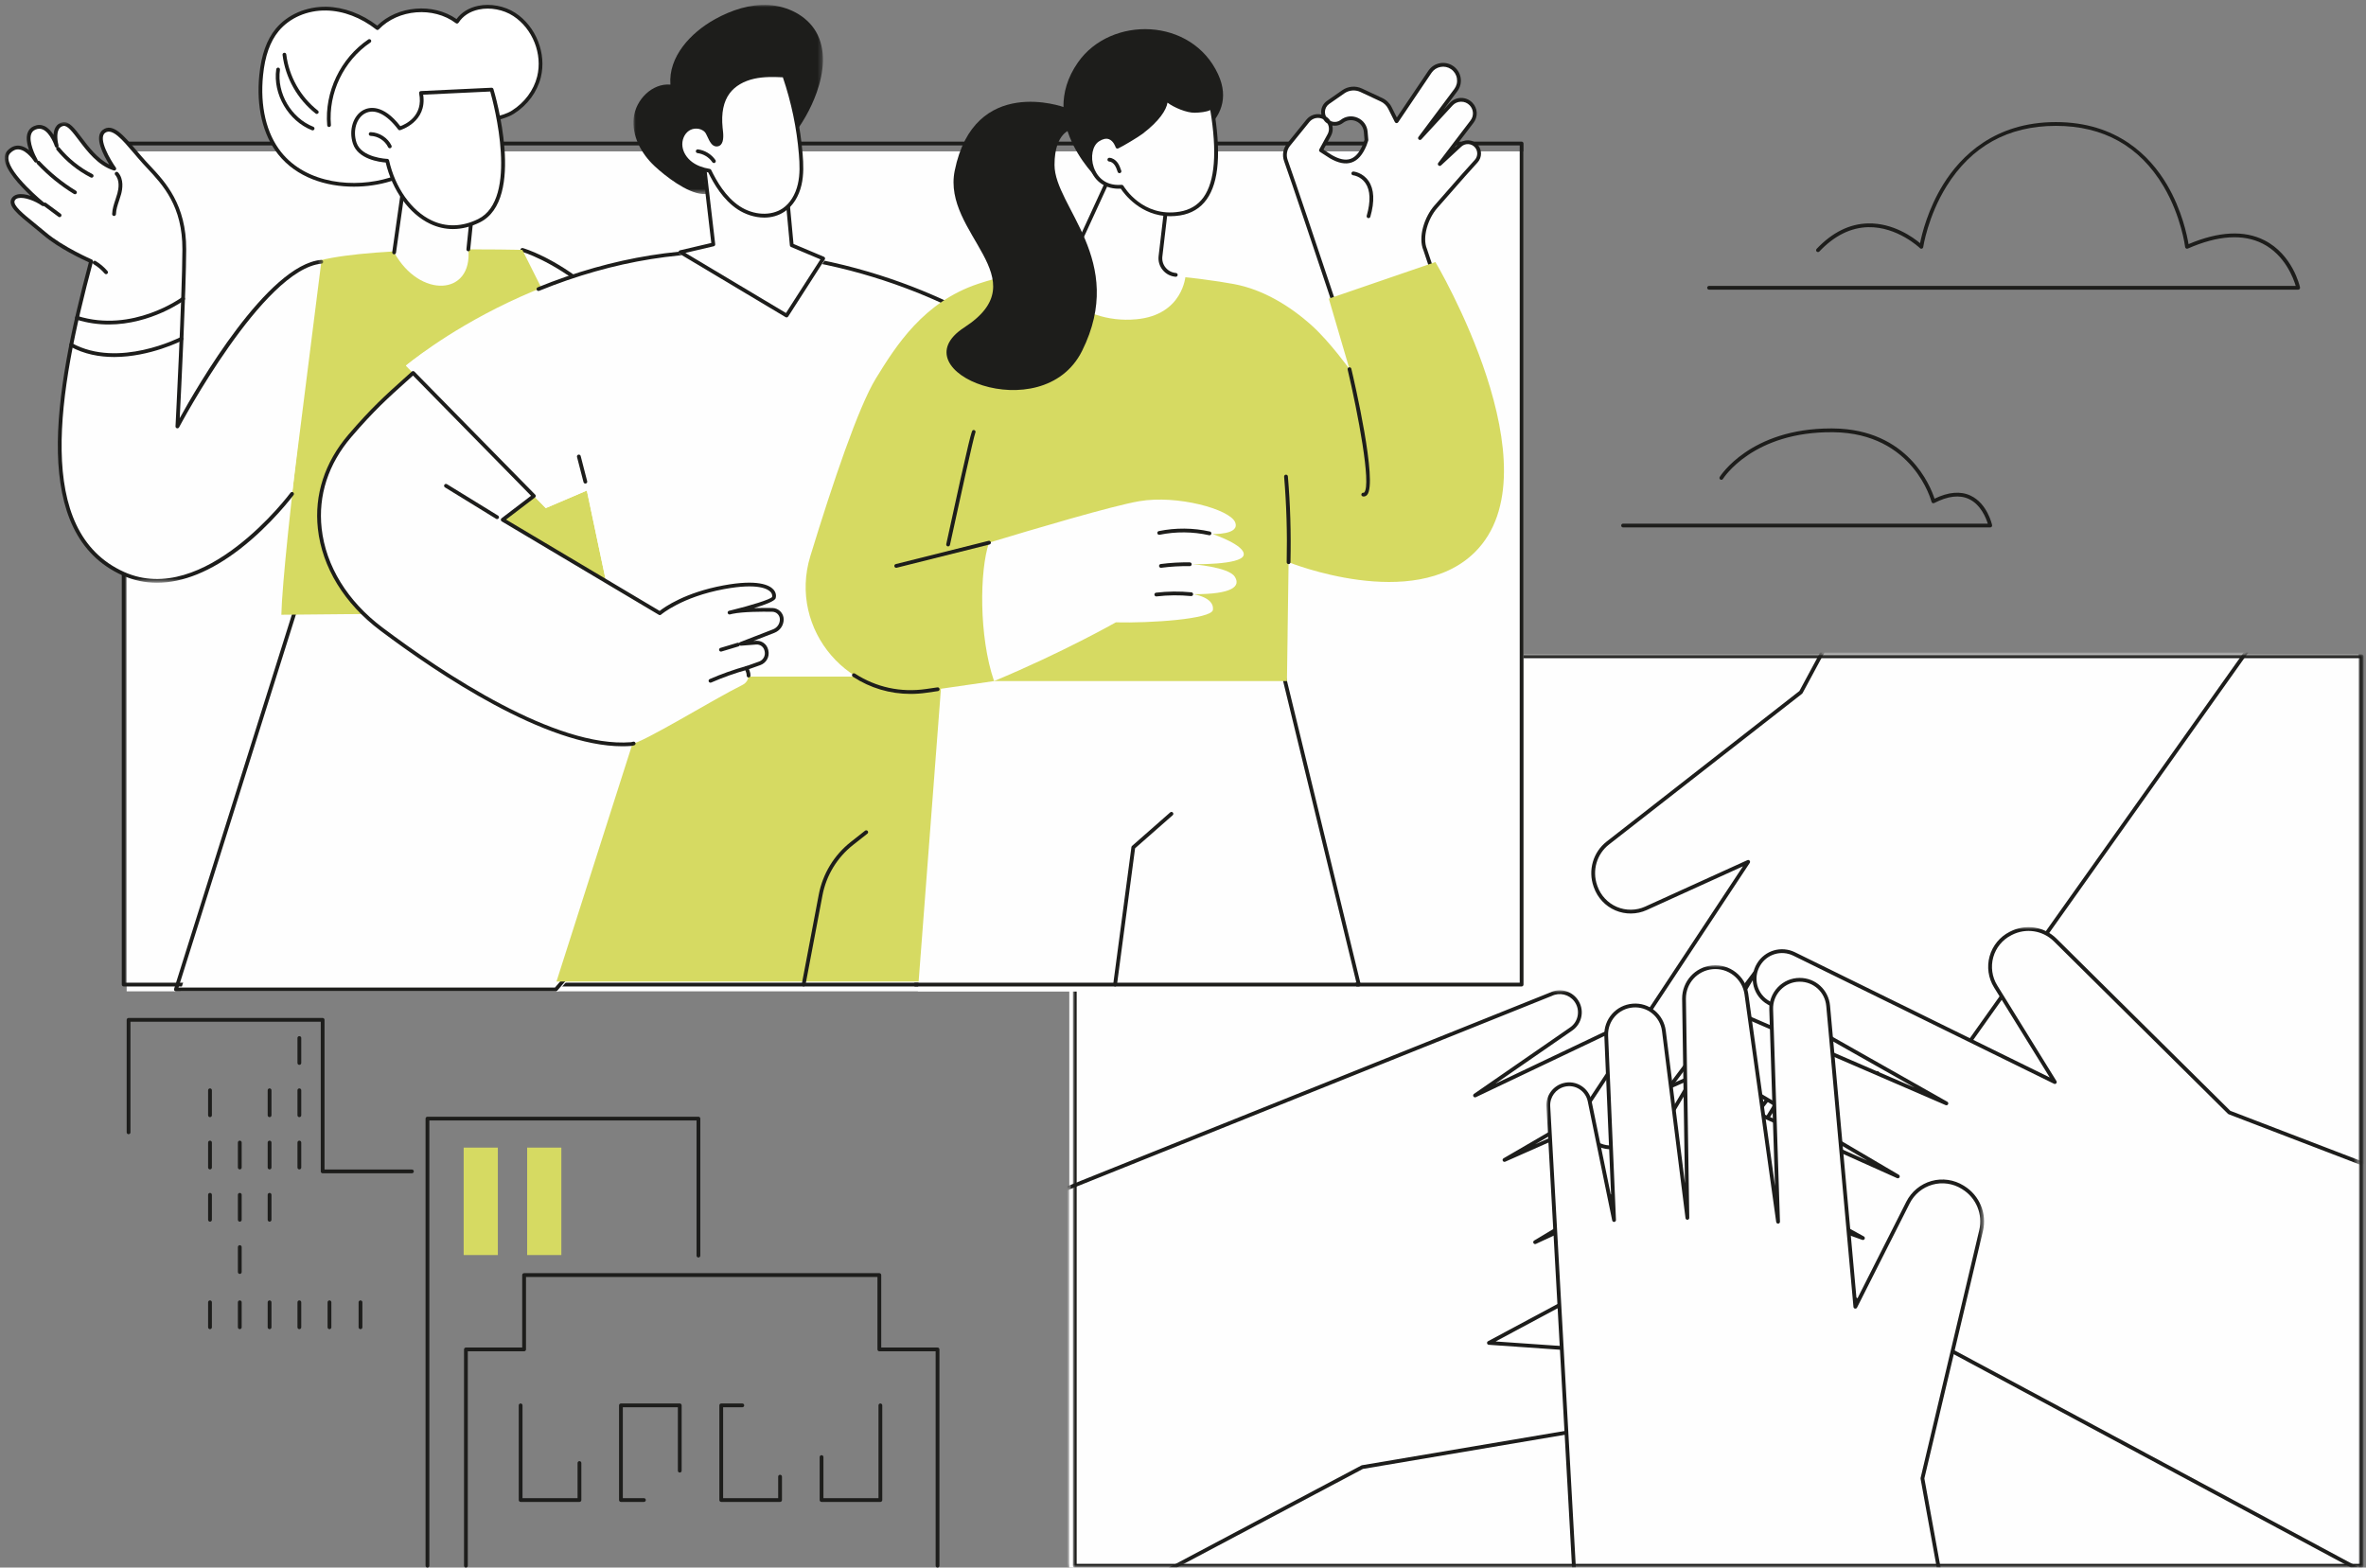 <svg xmlns="http://www.w3.org/2000/svg" xmlns:xlink="http://www.w3.org/1999/xlink" width="495px" height="328px" viewBox="0 0 495 328"><rect x="0" y="0" width="495" height="328" fill="#808080" stroke="none"/><title>ilu_apadrinados_libera</title><defs><polygon id="path-1" points="0 0 144.388 0 144.388 120.398 0 120.398"></polygon><polygon id="path-3" points="0 0 144.792 0 144.792 120.798 0 120.798"></polygon><polygon id="path-5" points="0 0 151.129 0 151.129 119.967 0 119.967"></polygon><polygon id="path-7" points="0 0 151.93 0 151.93 120.373 0 120.373"></polygon><polygon id="path-9" points="0 0 139.206 0 139.206 133.618 0 133.618"></polygon><polygon id="path-11" points="0 0 139.609 0 139.609 134.013 0 134.013"></polygon><polygon id="path-13" points="0 0 90.778 0 90.778 125.636 0 125.636"></polygon><polygon id="path-15" points="0 0 91.569 0 91.569 126.034 0 126.034"></polygon><polygon id="path-17" points="0 0 270.027 0 270.027 191.078 0 191.078"></polygon><polygon id="path-19" points="0 0 66.664 0 66.664 96.391 0 96.391"></polygon><polygon id="path-21" points="0 0 39.645 0 39.645 39.581 0 39.581"></polygon></defs><g id="Page-1" stroke="none" stroke-width="1" fill="none" fill-rule="evenodd"><g id="2.D" transform="translate(-242, -557)"><g id="2.-liberadores" transform="translate(-247.072, -234.578)"><g id="2.-D--anonimos-apadrinados" transform="translate(118.565, 0)"><g id="ilu_apadrinados_libera" transform="translate(371.463, 792.6)"><g id="Group-227" transform="translate(0, 0)"><polygon id="Fill-1" fill="#FEFEFE" points="222.754 326.978 492.511 326.978 492.511 135.9 222.754 135.9"></polygon><g id="Group-26" transform="translate(222.754, 135.9)"><g id="Group-4" transform="translate(0, 70.68)"><mask id="mask-2" fill="white"><use xlink:href="#path-1"></use></mask><g id="Clip-3"></g><path d="M-59.71,64.817 L100.76,0.432 C102.579,-0.463 104.774,0.068 105.986,1.697 C107.414,3.618 106.967,6.344 105.002,7.701 L84.888,21.613 L118.373,5.674 C121.213,4.322 124.609,5.469 126.057,8.27 C127.496,11.048 126.503,14.468 123.806,16.039 L91.047,35.105 L131.364,17.252 C134.36,15.978 137.828,17.197 139.379,20.062 C140.979,23.016 140.006,26.71 137.16,28.48 L97.459,52.309 L136.205,34.352 C139.157,32.971 142.663,34.323 143.932,37.335 C145.092,40.087 143.969,43.27 141.345,44.679 L87.794,73.386 L111.21,75.012 C115.748,75.326 119.046,79.473 118.347,83.984 L118.318,84.155 C117.786,87.592 115.152,90.266 111.774,90.838 C97.528,93.24 61.303,99.372 61.303,99.372 L-28.274,146.859 L-59.71,64.817 Z" id="Fill-2" fill="#FEFEFE" mask="url(#mask-2)"></path></g><g id="Group-7" transform="translate(0, 70.28)"><mask id="mask-4" fill="white"><use xlink:href="#path-3"></use></mask><g id="Clip-6"></g><path d="M-28.275,147.658 C-28.321,147.658 -28.369,147.649 -28.413,147.632 C-28.519,147.591 -28.603,147.507 -28.643,147.403 L-60.079,65.359 C-60.157,65.156 -60.059,64.928 -59.857,64.847 L100.612,0.463 C102.575,-0.502 104.978,0.079 106.302,1.86 C107.059,2.874 107.361,4.125 107.157,5.375 C106.952,6.626 106.267,7.709 105.225,8.428 L89.166,19.535 L118.202,5.716 C121.25,4.263 124.856,5.482 126.41,8.486 C127.947,11.457 126.891,15.102 124.004,16.783 L97.469,32.228 L131.205,17.288 C134.408,15.928 138.069,17.21 139.729,20.274 C141.427,23.408 140.391,27.338 137.369,29.218 L104.048,49.218 L136.037,34.391 C137.565,33.677 139.272,33.617 140.843,34.226 C142.414,34.833 143.643,36.022 144.3,37.582 C145.546,40.539 144.357,43.915 141.531,45.429 L89.198,73.483 L111.237,75.016 C113.511,75.172 115.632,76.29 117.054,78.077 C118.476,79.865 119.089,82.184 118.737,84.445 L118.712,84.619 C118.153,88.211 115.39,91.03 111.839,91.628 C97.938,93.973 63.106,99.87 61.432,100.153 L-28.09,147.611 C-28.148,147.643 -28.211,147.658 -28.275,147.658 L-28.275,147.658 Z M-59.198,65.44 L-28.064,146.699 L61.118,99.42 C61.155,99.399 61.196,99.388 61.236,99.379 C61.236,99.379 97.464,93.248 111.709,90.845 C114.924,90.302 117.422,87.752 117.929,84.494 L117.955,84.321 C118.271,82.282 117.716,80.186 116.432,78.571 C115.149,76.96 113.238,75.952 111.183,75.807 L87.768,74.181 C87.589,74.17 87.443,74.04 87.408,73.867 C87.371,73.693 87.451,73.517 87.607,73.433 L141.16,44.727 C143.62,43.407 144.656,40.47 143.569,37.891 C142.996,36.534 141.928,35.497 140.558,34.968 C139.188,34.437 137.7,34.489 136.371,35.11 L97.625,53.07 C97.432,53.16 97.207,53.082 97.107,52.894 C97.009,52.709 97.075,52.478 97.253,52.368 L136.955,28.54 C139.617,26.885 140.529,23.419 139.033,20.653 C137.571,17.952 134.339,16.82 131.518,18.016 L91.207,35.869 C91.014,35.956 90.79,35.875 90.695,35.687 C90.6,35.497 90.666,35.269 90.85,35.162 L123.607,16.095 C126.125,14.628 127.049,11.446 125.708,8.852 C124.349,6.23 121.204,5.167 118.542,6.432 L85.057,22.371 C84.872,22.46 84.648,22.388 84.544,22.209 C84.441,22.03 84.493,21.802 84.662,21.684 L104.776,7.775 C105.637,7.18 106.207,6.282 106.374,5.245 C106.544,4.208 106.293,3.177 105.669,2.334 C104.572,0.861 102.581,0.379 100.934,1.19 L-59.198,65.44 Z" id="Fill-5" fill="#1D1D1B" mask="url(#mask-4)"></path></g><g id="Group-10" transform="translate(107.508, 0)"><mask id="mask-6" fill="white"><use xlink:href="#path-5"></use></mask><g id="Clip-9"></g><path d="M151.129,-17.933 L57.61,113.803 C56.43,115.458 54.248,116.035 52.412,115.178 C50.245,114.17 49.35,111.556 50.438,109.425 L61.564,87.603 L39.625,117.575 C37.766,120.119 34.232,120.725 31.633,118.952 C29.055,117.19 28.312,113.708 29.944,111.039 L49.761,78.656 L22.714,113.572 C20.68,116.119 17.053,116.7 14.331,114.915 C11.525,113.075 10.636,109.361 12.305,106.447 L35.982,66.567 L10.371,100.824 C8.422,103.447 4.696,103.923 2.154,101.878 C-0.168,100.01 -0.686,96.671 0.96,94.182 L34.523,43.414 L13.142,53.132 C8.998,55.015 4.134,52.936 2.618,48.633 L2.56,48.468 C1.406,45.19 2.459,41.58 5.162,39.469 C16.567,30.571 45.554,7.923 45.554,7.923 L66.033,-30.091 L151.129,-17.933 Z" id="Fill-8" fill="#FEFEFE" mask="url(#mask-6)"></path></g><g id="Group-13" transform="translate(107.104, 0)"><mask id="mask-8" fill="white"><use xlink:href="#path-7"></use></mask><g id="Clip-12"></g><path d="M35.329,120.373 C34.118,120.373 32.895,120.018 31.815,119.281 C29.055,117.395 28.264,113.684 30.011,110.831 L46.061,84.602 L23.432,113.817 C21.256,116.54 17.425,117.153 14.519,115.247 C11.54,113.297 10.596,109.344 12.366,106.248 L32.238,72.779 L11.091,101.064 C10.084,102.418 8.61,103.282 6.938,103.495 C5.269,103.709 3.626,103.247 2.31,102.187 C-0.188,100.177 -0.734,96.639 1.035,93.962 L33.836,44.346 L13.71,53.493 C11.632,54.437 9.241,54.463 7.143,53.568 C5.047,52.673 3.41,50.922 2.65,48.765 L2.592,48.6 C1.381,45.17 2.48,41.375 5.324,39.157 C16.412,30.504 44.124,8.853 45.65,7.66 L66.092,-30.279 C66.17,-30.426 66.331,-30.507 66.495,-30.484 L151.59,-18.326 C151.726,-18.306 151.844,-18.216 151.898,-18.089 C151.953,-17.962 151.936,-17.815 151.855,-17.702 L58.336,114.034 C57.049,115.841 54.658,116.474 52.649,115.538 C51.503,115.004 50.646,114.051 50.234,112.852 C49.823,111.654 49.915,110.372 50.49,109.242 L59.372,91.819 L40.351,117.811 C39.125,119.483 37.243,120.373 35.329,120.373 M50.165,78.26 C50.243,78.26 50.323,78.283 50.39,78.329 C50.562,78.451 50.614,78.685 50.502,78.867 L30.684,111.247 C29.162,113.739 29.853,116.979 32.261,118.623 C34.696,120.286 37.968,119.723 39.712,117.34 L61.648,87.366 C61.772,87.201 62.002,87.155 62.178,87.265 C62.353,87.375 62.414,87.6 62.322,87.785 L51.195,109.606 C50.718,110.539 50.643,111.599 50.983,112.593 C51.325,113.586 52.033,114.374 52.983,114.816 C54.643,115.593 56.626,115.07 57.691,113.572 L150.833,-17.633 L66.656,-29.658 L46.306,8.114 C46.28,8.16 46.245,8.203 46.202,8.238 C46.202,8.238 17.213,30.886 5.81,39.783 C3.237,41.794 2.244,45.23 3.338,48.335 L3.395,48.499 C4.083,50.446 5.563,52.029 7.453,52.837 C9.347,53.646 11.508,53.623 13.382,52.771 L34.765,43.053 C34.926,42.978 35.113,43.021 35.229,43.157 C35.344,43.289 35.355,43.486 35.257,43.633 L1.695,94.401 C0.152,96.735 0.63,99.816 2.808,101.569 C3.951,102.49 5.384,102.895 6.837,102.707 C8.294,102.522 9.58,101.768 10.455,100.587 L36.072,66.327 C36.196,66.159 36.434,66.119 36.607,66.237 C36.783,66.353 36.834,66.587 36.728,66.769 L13.048,106.649 C11.491,109.375 12.326,112.861 14.95,114.582 C17.515,116.263 20.893,115.72 22.81,113.323 L49.851,78.413 C49.929,78.312 50.047,78.26 50.165,78.26" id="Fill-11" fill="#1D1D1B" mask="url(#mask-8)"></path></g><g id="Group-16" transform="translate(130.551, 57.46)"><mask id="mask-10" fill="white"><use xlink:href="#path-9"></use></mask><g id="Clip-15"></g><path d="M157.502,143.839 L9.088,64.145 C7.304,63.189 6.449,61.089 7.057,59.152 C7.773,56.867 10.237,55.637 12.484,56.44 L35.491,64.673 L3.024,46.745 C0.27,45.223 -0.789,41.786 0.627,38.97 C2.032,36.175 5.376,34.982 8.225,36.259 L42.798,51.767 L4.783,29.397 C2.003,27.704 0.958,24.169 2.365,21.229 C3.819,18.2 7.373,16.831 10.47,18.113 L52.951,36.487 L15.774,15.456 C12.93,13.859 11.972,10.215 13.664,7.419 C15.21,4.866 18.439,3.919 21.112,5.23 L75.638,32.025 L63.257,12.014 C60.857,8.138 62.279,3.029 66.334,0.959 L66.489,0.881 C69.58,-0.696 73.281,-0.116 75.719,2.302 C85.993,12.49 112.139,38.387 112.139,38.387 L152.362,53.823 L157.502,143.839 Z" id="Fill-14" fill="#FEFEFE" mask="url(#mask-10)"></path></g><g id="Group-19" transform="translate(130.148, 57.065)"><mask id="mask-12" fill="white"><use xlink:href="#path-11"></use></mask><g id="Clip-18"></g><path d="M157.904,144.632 C157.841,144.632 157.775,144.618 157.717,144.586 L9.307,64.892 C7.352,63.847 6.417,61.548 7.079,59.428 C7.459,58.218 8.291,57.242 9.422,56.679 C10.553,56.113 11.83,56.035 13.019,56.462 L31.389,63.035 L3.237,47.486 C0.281,45.855 -0.844,42.21 0.676,39.186 C2.178,36.197 5.744,34.926 8.788,36.292 L36.791,48.855 L4.984,30.135 C2.011,28.325 0.909,24.593 2.411,21.451 C3.953,18.237 7.735,16.781 11.025,18.141 L46.677,33.563 L15.98,16.198 C14.513,15.375 13.465,14.02 13.036,12.386 C12.608,10.751 12.855,9.053 13.73,7.609 C15.391,4.862 18.812,3.857 21.69,5.27 L74.979,31.458 L63.323,12.62 C62.12,10.679 61.783,8.299 62.396,6.099 C63.009,3.895 64.526,2.038 66.558,1.001 L66.713,0.923 C69.945,-0.726 73.839,-0.128 76.4,2.413 C86.39,12.322 111.388,37.081 112.761,38.441 L152.905,53.849 C153.052,53.906 153.153,54.042 153.161,54.198 L158.299,144.211 C158.307,144.355 158.238,144.494 158.117,144.569 C158.054,144.612 157.979,144.632 157.904,144.632 M11.468,56.985 C10.889,56.985 10.311,57.121 9.776,57.389 C8.837,57.857 8.15,58.666 7.836,59.668 C7.286,61.421 8.06,63.324 9.678,64.19 L157.47,143.549 L152.384,54.498 L112.401,39.154 C112.349,39.134 112.303,39.105 112.263,39.068 C112.263,39.068 86.119,13.168 75.842,2.98 C73.525,0.681 70,0.138 67.073,1.631 L66.918,1.712 C65.081,2.645 63.714,4.322 63.159,6.312 C62.606,8.299 62.911,10.448 63.996,12.201 L76.377,32.212 C76.472,32.362 76.455,32.558 76.334,32.688 C76.216,32.821 76.026,32.856 75.868,32.778 L21.342,5.983 C18.835,4.753 15.854,5.628 14.406,8.022 C13.644,9.281 13.431,10.757 13.805,12.184 C14.176,13.607 15.088,14.786 16.369,15.505 L53.549,36.538 C53.734,36.642 53.803,36.87 53.711,37.061 C53.616,37.248 53.391,37.332 53.198,37.248 L10.717,18.872 C7.821,17.676 4.486,18.959 3.125,21.798 C1.798,24.567 2.774,27.86 5.39,29.454 L43.399,51.821 C43.58,51.928 43.646,52.159 43.551,52.347 C43.454,52.535 43.229,52.612 43.036,52.526 L8.466,37.017 C5.807,35.825 2.696,36.934 1.383,39.544 C0.057,42.184 1.038,45.367 3.62,46.79 L36.086,64.722 C36.267,64.823 36.339,65.045 36.256,65.233 C36.172,65.424 35.956,65.516 35.761,65.444 L12.754,57.21 C12.334,57.06 11.9,56.985 11.468,56.985" id="Fill-17" fill="#1D1D1B" mask="url(#mask-12)"></path></g><g id="Group-22" transform="translate(100.215, 65.442)"><mask id="mask-14" fill="white"><use xlink:href="#path-13"></use></mask><g id="Clip-21"></g><path d="M6.782,151.079 L0.007,29.131 C-0.111,27.026 1.282,25.134 3.322,24.632 C5.728,24.037 8.143,25.567 8.644,28.002 L13.758,52.914 L12.117,14.362 C11.979,11.09 14.446,8.297 17.698,8.04 C20.924,7.786 23.779,10.12 24.185,13.34 L29.1,52.463 L28.395,6.582 C28.395,3.194 30.957,0.361 34.315,0.032 C37.774,-0.309 40.897,2.12 41.432,5.565 L48.075,53.269 L46.636,8.855 C46.515,5.464 49.223,2.648 52.605,2.648 C55.693,2.648 58.271,5.014 58.55,8.101 L64.237,71.056 L75.254,49.26 C77.39,45.035 82.671,43.551 86.683,46.043 L86.835,46.139 C89.891,48.039 91.376,51.649 90.553,55.117 C87.083,69.751 78.276,106.968 78.276,106.968 L86.297,151.079 L6.782,151.079 Z" id="Fill-20" fill="#FEFEFE" mask="url(#mask-14)"></path></g><g id="Group-25" transform="translate(99.818, 65.044)"><mask id="mask-16" fill="white"><use xlink:href="#path-15"></use></mask><g id="Clip-24"></g><path d="M86.694,151.875 L7.179,151.875 C6.969,151.875 6.794,151.71 6.782,151.499 L0.007,29.551 C-0.119,27.255 1.4,25.193 3.625,24.645 C4.894,24.33 6.201,24.544 7.306,25.242 C8.411,25.944 9.165,27.036 9.43,28.321 L13.551,48.393 L12.121,14.776 C11.971,11.273 14.581,8.316 18.064,8.042 C21.509,7.767 24.542,10.251 24.974,13.691 L28.988,45.649 L28.396,6.985 C28.396,3.372 31.095,0.386 34.672,0.033 C38.336,-0.325 41.651,2.251 42.221,5.902 L47.833,46.215 L46.636,9.266 C46.576,7.519 47.209,5.861 48.418,4.602 C49.629,3.343 51.255,2.65 52.999,2.65 C56.315,2.65 59.043,5.148 59.342,8.46 L64.905,70.041 L75.298,49.478 C76.365,47.364 78.282,45.788 80.553,45.146 C82.826,44.508 85.281,44.858 87.287,46.105 L87.44,46.201 C90.634,48.185 92.197,51.965 91.334,55.607 C87.958,69.842 79.531,105.453 79.076,107.377 L87.083,151.407 C87.106,151.523 87.074,151.641 86.999,151.733 C86.925,151.823 86.812,151.875 86.694,151.875 L86.694,151.875 Z M7.553,151.081 L86.22,151.081 L78.282,107.437 C78.274,107.383 78.274,107.328 78.288,107.273 C78.288,107.273 87.092,70.055 90.562,55.425 C91.348,52.115 89.926,48.678 87.023,46.876 L86.87,46.781 C85.051,45.649 82.829,45.334 80.769,45.912 C78.708,46.492 76.973,47.922 76.003,49.837 L64.989,71.635 C64.908,71.794 64.733,71.878 64.56,71.846 C64.387,71.811 64.255,71.667 64.241,71.491 L58.551,8.533 C58.289,5.633 55.903,3.444 52.999,3.444 C51.474,3.444 50.049,4.05 48.987,5.154 C47.928,6.257 47.376,7.707 47.43,9.237 L48.866,53.654 C48.875,53.865 48.714,54.047 48.504,54.065 C48.3,54.082 48.11,53.932 48.078,53.724 L41.438,6.017 C40.935,2.791 37.994,0.507 34.75,0.825 C31.579,1.136 29.187,3.782 29.187,6.979 L29.892,52.854 C29.895,53.065 29.734,53.241 29.524,53.256 C29.319,53.273 29.129,53.12 29.104,52.909 L24.188,13.789 C23.811,10.771 21.143,8.596 18.124,8.833 C15.071,9.076 12.78,11.669 12.912,14.742 L14.553,53.293 C14.561,53.501 14.409,53.68 14.204,53.706 C14,53.732 13.81,53.594 13.767,53.392 L8.653,28.48 C8.434,27.411 7.804,26.499 6.883,25.915 C5.962,25.332 4.871,25.156 3.815,25.416 C1.961,25.872 0.692,27.593 0.799,29.508 L7.553,151.081 Z" id="Fill-23" fill="#1D1D1B" mask="url(#mask-16)"></path></g></g><g id="Group-80" transform="translate(25.545, 135.9)"><g id="Group-29" transform="translate(197.96, 0)"><mask id="mask-18" fill="white"><use xlink:href="#path-17"></use></mask><g id="Clip-28"></g><path d="M269.633,191.078 L0.396,191.078 C0.178,191.078 0,190.9 0,190.681 L0,0.394 C0,0.175 0.178,0 0.396,0 L269.633,0 C269.851,0 270.029,0.175 270.029,0.394 L270.029,190.681 C270.029,190.9 269.851,191.078 269.633,191.078 L269.633,191.078 Z M0.793,190.287 L269.239,190.287 L269.239,0.791 L0.793,0.791 L0.793,190.287 Z" id="Fill-27" fill="#1D1D1B" mask="url(#mask-18)"></path></g><path d="M169.646,191.078 C169.427,191.078 169.249,190.9 169.249,190.681 L169.249,145.824 L157.472,145.824 C157.254,145.824 157.076,145.648 157.076,145.429 L157.076,130.267 L83.545,130.267 L83.545,145.429 C83.545,145.648 83.367,145.824 83.149,145.824 L71.369,145.824 L71.369,190.681 C71.369,190.9 71.191,191.078 70.973,191.078 C70.754,191.078 70.579,190.9 70.579,190.681 L70.579,145.429 C70.579,145.211 70.754,145.033 70.973,145.033 L82.752,145.033 L82.752,129.87 C82.752,129.652 82.93,129.473 83.149,129.473 L157.472,129.473 C157.691,129.473 157.866,129.652 157.866,129.87 L157.866,145.033 L169.646,145.033 C169.864,145.033 170.042,145.211 170.042,145.429 L170.042,190.681 C170.042,190.9 169.864,191.078 169.646,191.078" id="Fill-30" fill="#1D1D1B"></path><path d="M94.728,177.339 L82.423,177.339 C82.204,177.339 82.026,177.16 82.026,176.942 L82.026,157.135 C82.026,156.916 82.204,156.738 82.423,156.738 C82.641,156.738 82.816,156.916 82.816,157.135 L82.816,176.548 L94.332,176.548 L94.332,169.2 C94.332,168.981 94.51,168.803 94.728,168.803 C94.946,168.803 95.124,168.981 95.124,169.2 L95.124,176.942 C95.124,177.16 94.946,177.339 94.728,177.339" id="Fill-32" fill="#1D1D1B"></path><path d="M108.218,177.339 L103.407,177.339 C103.189,177.339 103.013,177.16 103.013,176.942 L103.013,157.135 C103.013,156.916 103.189,156.738 103.407,156.738 L115.715,156.738 C115.934,156.738 116.109,156.916 116.109,157.135 L116.109,170.804 C116.109,171.023 115.934,171.198 115.715,171.198 C115.497,171.198 115.319,171.023 115.319,170.804 L115.319,157.529 L103.803,157.529 L103.803,176.548 L108.218,176.548 C108.437,176.548 108.615,176.723 108.615,176.942 C108.615,177.16 108.437,177.339 108.218,177.339" id="Fill-34" fill="#1D1D1B"></path><path d="M136.7,177.339 L124.392,177.339 C124.174,177.339 123.998,177.16 123.998,176.942 L123.998,157.135 C123.998,156.916 124.174,156.738 124.392,156.738 L128.801,156.738 C129.019,156.738 129.197,156.916 129.197,157.135 C129.197,157.353 129.019,157.529 128.801,157.529 L124.788,157.529 L124.788,176.548 L136.304,176.548 L136.304,172.05 C136.304,171.831 136.482,171.656 136.7,171.656 C136.918,171.656 137.097,171.831 137.097,172.05 L137.097,176.942 C137.097,177.16 136.918,177.339 136.7,177.339" id="Fill-36" fill="#1D1D1B"></path><path d="M157.686,177.339 L145.381,177.339 C145.162,177.339 144.984,177.16 144.984,176.942 L144.984,167.954 C144.984,167.736 145.162,167.557 145.381,167.557 C145.599,167.557 145.774,167.736 145.774,167.954 L145.774,176.548 L157.29,176.548 L157.29,157.135 C157.29,156.916 157.468,156.738 157.686,156.738 C157.904,156.738 158.082,156.916 158.082,157.135 L158.082,176.942 C158.082,177.16 157.904,177.339 157.686,177.339" id="Fill-38" fill="#1D1D1B"></path><path d="M62.928,191.078 C62.71,191.078 62.532,190.9 62.532,190.681 L62.532,97.135 C62.532,96.917 62.71,96.738 62.928,96.738 L119.621,96.738 C119.839,96.738 120.015,96.917 120.015,97.135 L120.015,125.801 C120.015,126.019 119.839,126.197 119.621,126.197 C119.403,126.197 119.225,126.019 119.225,125.801 L119.225,97.529 L63.325,97.529 L63.325,190.681 C63.325,190.9 63.147,191.078 62.928,191.078" id="Fill-40" fill="#1D1D1B"></path><path d="M59.68,108.575 L41.001,108.575 C40.782,108.575 40.607,108.396 40.607,108.178 L40.607,76.866 L0.793,76.866 L0.793,100.004 C0.793,100.223 0.615,100.398 0.396,100.398 C0.178,100.398 0,100.223 0,100.004 L0,76.469 C0,76.251 0.178,76.075 0.396,76.075 L41.001,76.075 C41.219,76.075 41.397,76.251 41.397,76.469 L41.397,107.784 L59.68,107.784 C59.898,107.784 60.076,107.959 60.076,108.178 C60.076,108.396 59.898,108.575 59.68,108.575" id="Fill-42" fill="#1D1D1B"></path><path d="M36.129,85.892 C35.911,85.892 35.733,85.713 35.733,85.495 L35.733,80.269 C35.733,80.05 35.911,79.875 36.129,79.875 C36.347,79.875 36.526,80.05 36.526,80.269 L36.526,85.495 C36.526,85.713 36.347,85.892 36.129,85.892" id="Fill-44" fill="#1D1D1B"></path><path d="M36.129,96.827 C35.911,96.827 35.733,96.649 35.733,96.431 L35.733,91.208 C35.733,90.989 35.911,90.811 36.129,90.811 C36.347,90.811 36.526,90.989 36.526,91.208 L36.526,96.431 C36.526,96.649 36.347,96.827 36.129,96.827" id="Fill-46" fill="#1D1D1B"></path><path d="M36.129,107.763 C35.911,107.763 35.733,107.585 35.733,107.366 L35.733,102.14 C35.733,101.922 35.911,101.746 36.129,101.746 C36.347,101.746 36.526,101.922 36.526,102.14 L36.526,107.366 C36.526,107.585 36.347,107.763 36.129,107.763" id="Fill-48" fill="#1D1D1B"></path><path d="M29.897,96.827 C29.679,96.827 29.501,96.649 29.501,96.431 L29.501,91.208 C29.501,90.989 29.679,90.811 29.897,90.811 C30.115,90.811 30.294,90.989 30.294,91.208 L30.294,96.431 C30.294,96.649 30.115,96.827 29.897,96.827" id="Fill-50" fill="#1D1D1B"></path><path d="M29.897,107.763 C29.679,107.763 29.501,107.585 29.501,107.366 L29.501,102.14 C29.501,101.922 29.679,101.746 29.897,101.746 C30.115,101.746 30.294,101.922 30.294,102.14 L30.294,107.366 C30.294,107.585 30.115,107.763 29.897,107.763" id="Fill-52" fill="#1D1D1B"></path><path d="M29.897,118.699 C29.679,118.699 29.501,118.52 29.501,118.302 L29.501,113.079 C29.501,112.858 29.679,112.682 29.897,112.682 C30.115,112.682 30.294,112.858 30.294,113.079 L30.294,118.302 C30.294,118.52 30.115,118.699 29.897,118.699" id="Fill-54" fill="#1D1D1B"></path><path d="M23.665,107.763 C23.447,107.763 23.269,107.585 23.269,107.366 L23.269,102.14 C23.269,101.922 23.447,101.746 23.665,101.746 C23.884,101.746 24.062,101.922 24.062,102.14 L24.062,107.366 C24.062,107.585 23.884,107.763 23.665,107.763" id="Fill-56" fill="#1D1D1B"></path><path d="M23.665,118.699 C23.447,118.699 23.269,118.52 23.269,118.302 L23.269,113.079 C23.269,112.858 23.447,112.682 23.665,112.682 C23.884,112.682 24.062,112.858 24.062,113.079 L24.062,118.302 C24.062,118.52 23.884,118.699 23.665,118.699" id="Fill-58" fill="#1D1D1B"></path><path d="M23.665,129.634 C23.447,129.634 23.269,129.456 23.269,129.237 L23.269,124.015 C23.269,123.793 23.447,123.618 23.665,123.618 C23.884,123.618 24.062,123.793 24.062,124.015 L24.062,129.237 C24.062,129.456 23.884,129.634 23.665,129.634" id="Fill-60" fill="#1D1D1B"></path><path d="M17.434,96.827 C17.215,96.827 17.037,96.649 17.037,96.431 L17.037,91.208 C17.037,90.989 17.215,90.811 17.434,90.811 C17.652,90.811 17.83,90.989 17.83,91.208 L17.83,96.431 C17.83,96.649 17.652,96.827 17.434,96.827" id="Fill-62" fill="#1D1D1B"></path><path d="M17.434,107.763 C17.215,107.763 17.037,107.585 17.037,107.366 L17.037,102.14 C17.037,101.922 17.215,101.746 17.434,101.746 C17.652,101.746 17.83,101.922 17.83,102.14 L17.83,107.366 C17.83,107.585 17.652,107.763 17.434,107.763" id="Fill-64" fill="#1D1D1B"></path><path d="M36.129,141.188 C35.911,141.188 35.733,141.01 35.733,140.791 L35.733,135.568 C35.733,135.347 35.911,135.172 36.129,135.172 C36.347,135.172 36.526,135.347 36.526,135.568 L36.526,140.791 C36.526,141.01 36.347,141.188 36.129,141.188" id="Fill-66" fill="#1D1D1B"></path><path d="M48.921,141.188 C48.703,141.188 48.524,141.01 48.524,140.791 L48.524,135.568 C48.524,135.347 48.703,135.172 48.921,135.172 C49.139,135.172 49.317,135.347 49.317,135.568 L49.317,140.791 C49.317,141.01 49.139,141.188 48.921,141.188" id="Fill-68" fill="#1D1D1B"></path><path d="M29.897,141.188 C29.679,141.188 29.501,141.01 29.501,140.791 L29.501,135.568 C29.501,135.347 29.679,135.172 29.897,135.172 C30.115,135.172 30.294,135.347 30.294,135.568 L30.294,140.791 C30.294,141.01 30.115,141.188 29.897,141.188" id="Fill-70" fill="#1D1D1B"></path><path d="M42.429,141.188 C42.211,141.188 42.033,141.01 42.033,140.791 L42.033,135.568 C42.033,135.347 42.211,135.172 42.429,135.172 C42.647,135.172 42.825,135.347 42.825,135.568 L42.825,140.791 C42.825,141.01 42.647,141.188 42.429,141.188" id="Fill-72" fill="#1D1D1B"></path><path d="M23.665,141.188 C23.447,141.188 23.269,141.01 23.269,140.791 L23.269,135.568 C23.269,135.347 23.447,135.172 23.665,135.172 C23.884,135.172 24.062,135.347 24.062,135.568 L24.062,140.791 C24.062,141.01 23.884,141.188 23.665,141.188" id="Fill-74" fill="#1D1D1B"></path><path d="M17.434,141.188 C17.215,141.188 17.037,141.01 17.037,140.791 L17.037,135.568 C17.037,135.347 17.215,135.172 17.434,135.172 C17.652,135.172 17.83,135.347 17.83,135.568 L17.83,140.791 C17.83,141.01 17.652,141.188 17.434,141.188" id="Fill-76" fill="#1D1D1B"></path><path d="M17.434,118.699 C17.215,118.699 17.037,118.52 17.037,118.302 L17.037,113.079 C17.037,112.858 17.215,112.682 17.434,112.682 C17.652,112.682 17.83,112.858 17.83,113.079 L17.83,118.302 C17.83,118.52 17.652,118.699 17.434,118.699" id="Fill-78" fill="#1D1D1B"></path></g><polygon id="Fill-81" fill="#D6DA62" points="96.05 261.583 103.202 261.583 103.202 239.103 96.05 239.103"></polygon><polygon id="Fill-82" fill="#D6DA62" points="109.333 261.583 116.486 261.583 116.486 239.103 109.333 239.103"></polygon><g id="Group-87" transform="translate(338.218, 24.523)" fill="#1D1D1B"><path d="M77.214,84.81 L0.397,84.81 C0.178,84.81 0,84.632 0,84.415 C0,84.197 0.178,84.022 0.397,84.022 L76.696,84.022 C76.35,82.889 75.254,80.036 72.747,78.865 C70.784,77.946 68.343,78.232 65.496,79.71 C65.387,79.764 65.26,79.77 65.148,79.719 C65.039,79.67 64.955,79.573 64.927,79.455 C64.892,79.312 61.179,65.092 44.391,64.891 C27.536,64.691 21.353,74.561 21.293,74.659 C21.181,74.845 20.936,74.905 20.749,74.793 C20.562,74.682 20.501,74.441 20.614,74.255 C20.674,74.152 26.934,64.101 43.881,64.101 C44.054,64.101 44.227,64.101 44.399,64.104 C60.042,64.29 64.737,76.254 65.557,78.797 C68.458,77.388 70.991,77.17 73.089,78.155 C76.595,79.796 77.562,84.148 77.602,84.335 C77.625,84.449 77.596,84.572 77.522,84.664 C77.447,84.756 77.335,84.81 77.214,84.81" id="Fill-83"></path><path d="M141.635,35.064 L18.384,35.064 C18.166,35.064 17.99,34.886 17.99,34.669 C17.99,34.451 18.166,34.276 18.384,34.276 L141.12,34.276 C140.662,32.724 138.88,27.799 134.2,25.428 C130.102,23.355 124.835,23.704 118.54,26.465 C118.425,26.513 118.293,26.508 118.183,26.445 C118.074,26.385 118.002,26.273 117.988,26.15 C117.979,26.087 117.19,19.71 113.463,13.427 C108.484,5.043 100.905,0.79 90.941,0.79 C80.959,0.79 73.257,5.051 68.048,13.456 C64.154,19.741 63.198,26.095 63.189,26.158 C63.166,26.307 63.066,26.428 62.925,26.476 C62.783,26.525 62.625,26.488 62.519,26.385 C62.473,26.342 57.781,21.854 51.679,21.989 C48.018,22.069 44.582,23.779 41.462,27.075 C41.312,27.232 41.062,27.241 40.903,27.092 C40.745,26.94 40.736,26.691 40.886,26.533 C44.159,23.077 47.785,21.282 51.668,21.202 C56.926,21.09 61.088,24.128 62.53,25.339 C62.901,23.478 64.159,18.229 67.374,13.043 C71.061,7.093 78.144,0 90.941,0 C103.74,0 110.631,7.096 114.157,13.049 C117.343,18.424 118.425,23.865 118.696,25.537 C125.013,22.865 130.352,22.593 134.566,24.729 C140.472,27.725 141.963,34.308 142.023,34.586 C142.046,34.703 142.018,34.823 141.943,34.918 C141.868,35.009 141.756,35.064 141.635,35.064" id="Fill-85"></path></g><polygon id="Fill-88" fill="#FEFEFE" points="25.545 206.405 317.782 206.405 317.782 30.654 25.545 30.654"></polygon><path d="M317.386,205.383 L24.919,205.383 C24.701,205.383 24.523,205.205 24.523,204.986 L24.523,29.005 C24.523,28.786 24.701,28.611 24.919,28.611 L317.386,28.611 C317.604,28.611 317.782,28.786 317.782,29.005 L317.782,204.986 C317.782,205.205 317.604,205.383 317.386,205.383 L317.386,205.383 Z M25.312,204.592 L316.99,204.592 L316.99,29.401 L25.312,29.401 L25.312,204.592 Z" id="Fill-89" fill="#1D1D1B"></path><polygon id="Fill-91" fill="#FEFEFE" points="36.785 206.405 68.086 106.268 143.995 116.099 147.14 169.619 115.819 206.405"></polygon><g id="Group-127" transform="translate(0, 24.523)"><path d="M115.327,181.882 L35.847,181.882 C35.721,181.882 35.602,181.821 35.527,181.721 C35.451,181.62 35.432,181.488 35.47,181.367 L66.947,81.329 C67.005,81.145 67.187,81.03 67.377,81.056 L143.714,90.878 C143.904,90.904 144.048,91.056 144.06,91.249 L147.223,144.713 C147.228,144.813 147.193,144.914 147.127,144.991 L115.629,181.744 C115.551,181.83 115.442,181.882 115.327,181.882 L115.327,181.882 Z M36.387,181.091 L115.145,181.091 L146.418,144.601 L143.287,91.622 L67.605,81.881 L36.387,181.091 Z" id="Fill-92" fill="#1D1D1B"></path><path d="M65.097,85.58 C66.204,81.636 75.697,69.138 90.042,74.177 C104.387,79.213 124.25,90.34 124.25,90.34 C124.25,90.34 104.07,39.368 108.325,26.744 C108.325,26.744 133.005,33.674 145.404,70.463 C157.803,107.253 141.293,120.179 129.329,120.645 C117.362,121.111 95.672,91.47 81.673,89.854 C79.306,92.855 74.677,93.91 75.394,89.15 C72.44,92.651 69.398,91.418 69.983,87.681 C65.697,91.861 64.529,87.604 65.097,85.58" id="Fill-94" fill="#FEFEFE"></path><path d="M129.045,121.045 C122.891,121.045 114.591,113.813 105.813,106.162 C104.383,104.917 102.904,103.626 101.448,102.385 C101.281,102.244 101.264,101.994 101.405,101.827 C101.549,101.66 101.8,101.643 101.964,101.784 C103.423,103.028 104.902,104.319 106.335,105.567 C114.997,113.118 123.187,120.255 129.04,120.255 C129.132,120.255 129.221,120.252 129.313,120.249 C135.29,120.016 141.012,116.762 144.618,111.548 C148.977,105.245 152.589,93.023 145.028,70.588 C138.66,51.697 128.991,40.887 122,35.144 C114.427,28.92 108.28,27.141 108.217,27.124 C108.007,27.064 107.886,26.845 107.943,26.635 C108.004,26.425 108.223,26.302 108.433,26.362 C108.687,26.434 114.773,28.19 122.467,34.5 C129.55,40.309 139.343,51.243 145.78,70.335 C153.445,93.08 149.735,105.546 145.273,111.997 C141.522,117.418 135.569,120.798 129.342,121.04 C129.244,121.042 129.146,121.045 129.045,121.045" id="Fill-96" fill="#1D1D1B"></path><path d="M75.328,89.617 C75.288,89.617 75.25,89.611 75.21,89.6 C75.002,89.533 74.884,89.312 74.947,89.102 C75.925,85.978 77.553,83.966 80.076,82.776 C80.275,82.684 80.511,82.767 80.603,82.965 C80.699,83.161 80.612,83.399 80.416,83.491 C78.075,84.595 76.622,86.397 75.706,89.338 C75.654,89.508 75.498,89.617 75.328,89.617" id="Fill-98" fill="#1D1D1B"></path><path d="M69.979,87.939 C69.945,87.939 69.913,87.936 69.878,87.924 C69.665,87.87 69.538,87.654 69.596,87.441 C70.484,84.084 71.536,82.072 74.834,80.414 C75.03,80.313 75.269,80.393 75.367,80.586 C75.465,80.781 75.387,81.02 75.191,81.118 C72.144,82.653 71.207,84.446 70.363,87.643 C70.316,87.821 70.155,87.939 69.979,87.939" id="Fill-100" fill="#1D1D1B"></path><path d="M127.294,102.43 L121.315,52.659 L108.325,26.744 C108.325,26.744 78.099,25.89 65.951,28.943 C65.951,28.943 58.17,90.728 57.905,103.088 L127.294,102.43 Z" id="Fill-102" fill="#D6DA62"></path><path d="M60.14,77.794 C60.14,77.794 42.088,102.243 24.855,94.497 C5.185,85.655 11.21,54.821 18.109,29.119 C18.109,29.119 12.018,26.48 8.362,23.355 C4.704,20.231 0.982,17.822 1.778,16.241 C2.571,14.66 6.044,15.738 8.059,17.187 C8.059,17.187 -1.88,9.136 0.881,6.25 C3.643,3.364 6.56,8.084 6.56,8.084 C6.56,8.084 3.311,2.501 6.301,1.205 C9.29,-0.091 10.905,4.959 10.905,4.959 C10.905,4.959 9.766,0.955 12.211,0.423 C14.658,-0.109 17.181,7.911 22.955,9.745 C22.955,9.745 18.567,3.614 20.787,1.944 C23.007,0.274 25.933,4.798 29.242,8.428 C32.552,12.059 37.649,16.554 37.603,26.69 C37.556,36.828 36.158,63.683 36.158,63.683 C36.158,63.683 53.715,30.366 66.269,29.228 L60.14,77.794 Z" id="Fill-104" fill="#FEFEFE"></path><g id="Group-108"><mask id="mask-20" fill="white"><use xlink:href="#path-19"></use></mask><g id="Clip-107"></g><path d="M31.884,96.391 C29.376,96.391 26.969,95.882 24.691,94.859 C5.394,86.184 10.26,56.92 17.637,29.342 C16.331,28.753 11.329,26.413 8.104,23.657 C7.325,22.993 6.553,22.366 5.806,21.763 C2.817,19.342 0.654,17.592 1.421,16.066 C1.652,15.606 2.076,15.289 2.646,15.151 C3.436,14.956 4.46,15.105 5.48,15.445 C3.232,13.332 0.156,10.035 0.006,7.695 C-0.037,7.008 0.161,6.43 0.594,5.976 C1.346,5.192 2.188,4.841 3.09,4.936 C3.849,5.013 4.543,5.401 5.129,5.873 C4.731,4.717 4.451,3.361 4.8,2.306 C5.025,1.624 5.477,1.133 6.143,0.843 C6.896,0.518 7.634,0.515 8.34,0.834 C9.141,1.196 9.779,1.932 10.254,2.674 C10.286,2.105 10.407,1.527 10.692,1.05 C11.015,0.515 11.497,0.173 12.128,0.035 C13.466,-0.255 14.642,1.303 16.132,3.272 C17.628,5.252 19.442,7.655 21.909,8.891 C20.69,6.948 18.629,3.073 20.549,1.627 C22.621,0.067 24.928,2.786 27.6,5.936 C28.229,6.675 28.874,7.439 29.534,8.164 C29.82,8.474 30.117,8.79 30.422,9.118 C33.637,12.559 38.042,17.27 37.998,26.692 C37.961,35.223 36.955,55.819 36.643,61.953 C40.322,55.281 55.03,29.848 66.233,28.834 C66.452,28.816 66.645,28.974 66.662,29.193 C66.682,29.411 66.524,29.604 66.305,29.624 C54.108,30.728 36.684,63.536 36.511,63.867 C36.424,64.031 36.234,64.114 36.055,64.065 C35.874,64.016 35.753,63.847 35.764,63.663 C35.776,63.393 37.159,36.701 37.206,26.689 C37.249,17.58 33.141,13.185 29.84,9.656 C29.532,9.328 29.235,9.009 28.949,8.696 C28.28,7.96 27.626,7.189 26.995,6.445 C24.683,3.723 22.5,1.15 21.027,2.26 C19.468,3.432 22.198,8.006 23.276,9.515 C23.377,9.653 23.374,9.84 23.276,9.978 C23.175,10.115 22.996,10.173 22.835,10.121 C19.517,9.069 17.288,6.117 15.498,3.749 C14.232,2.073 13.14,0.627 12.295,0.808 C11.883,0.9 11.58,1.11 11.373,1.458 C10.787,2.432 11.113,4.237 11.286,4.852 C11.347,5.059 11.229,5.275 11.021,5.338 C10.811,5.399 10.594,5.286 10.528,5.08 C10.519,5.051 9.611,2.277 8.011,1.553 C7.51,1.328 7.002,1.334 6.46,1.57 C6.002,1.768 5.708,2.087 5.555,2.553 C5.033,4.131 6.354,6.936 6.904,7.885 C7.014,8.072 6.95,8.31 6.766,8.422 C6.579,8.535 6.336,8.474 6.224,8.29 C6.21,8.267 4.722,5.899 3.007,5.721 C2.352,5.654 1.75,5.916 1.168,6.522 C0.891,6.816 0.77,7.181 0.799,7.646 C1.006,10.929 8.236,16.821 8.308,16.882 C8.475,17.017 8.504,17.258 8.375,17.428 C8.242,17.598 8,17.635 7.827,17.508 C6.426,16.5 4.117,15.606 2.834,15.919 C2.488,16.002 2.257,16.166 2.13,16.419 C1.649,17.379 3.912,19.21 6.305,21.147 C7.057,21.757 7.835,22.386 8.62,23.056 C12.186,26.103 18.208,28.73 18.268,28.756 C18.447,28.834 18.542,29.032 18.493,29.222 C11.151,56.572 6.187,85.672 25.017,94.137 C41.766,101.665 59.643,77.802 59.821,77.561 C59.951,77.382 60.199,77.345 60.375,77.474 C60.553,77.604 60.591,77.854 60.461,78.029 C60.415,78.09 55.837,84.244 49.204,89.363 C43.159,94.025 37.289,96.391 31.884,96.391" id="Fill-106" fill="#1D1D1B" mask="url(#mask-20)"></path></g><path d="M11.509,19.892 C11.425,19.892 11.344,19.866 11.272,19.814 L8.217,17.552 C8.041,17.42 8.006,17.173 8.136,16.997 C8.266,16.822 8.514,16.785 8.692,16.917 L11.745,19.179 C11.921,19.308 11.958,19.556 11.829,19.731 C11.751,19.837 11.63,19.892 11.509,19.892" id="Fill-109" fill="#1D1D1B"></path><path d="M14.729,15.102 C14.657,15.102 14.587,15.082 14.521,15.045 C11.676,13.306 9.072,11.187 6.784,8.747 C6.634,8.586 6.639,8.336 6.801,8.186 C6.959,8.037 7.21,8.046 7.36,8.207 C9.603,10.592 12.151,12.668 14.936,14.369 C15.124,14.484 15.181,14.726 15.066,14.913 C14.994,15.036 14.861,15.102 14.729,15.102" id="Fill-111" fill="#1D1D1B"></path><path d="M18.216,11.637 C18.155,11.637 18.095,11.623 18.037,11.594 C15.307,10.203 12.834,8.208 10.885,5.825 C10.747,5.656 10.77,5.405 10.94,5.268 C11.11,5.13 11.361,5.155 11.499,5.325 C13.381,7.625 15.766,9.548 18.398,10.89 C18.591,10.988 18.669,11.226 18.571,11.422 C18.498,11.56 18.36,11.637 18.216,11.637" id="Fill-113" fill="#1D1D1B"></path><path d="M22.905,19.644 C22.902,19.644 22.896,19.644 22.891,19.644 C22.672,19.636 22.502,19.455 22.507,19.236 C22.545,18.167 22.879,17.161 23.208,16.187 C23.349,15.764 23.496,15.324 23.611,14.896 C23.868,13.944 24.15,12.182 23.153,11.064 C23.009,10.9 23.023,10.65 23.188,10.504 C23.349,10.36 23.6,10.374 23.747,10.538 C24.992,11.935 24.678,13.996 24.378,15.1 C24.254,15.554 24.104,16.003 23.96,16.437 C23.637,17.4 23.332,18.308 23.303,19.262 C23.294,19.475 23.118,19.644 22.905,19.644" id="Fill-115" fill="#1D1D1B"></path><path d="M21.235,31.825 C21.122,31.825 21.01,31.776 20.932,31.684 C20.278,30.914 19.505,30.265 18.643,29.747 C18.453,29.638 18.392,29.394 18.505,29.207 C18.617,29.02 18.859,28.957 19.05,29.069 C19.989,29.629 20.825,30.336 21.537,31.173 C21.679,31.34 21.659,31.59 21.491,31.73 C21.416,31.794 21.324,31.825 21.235,31.825" id="Fill-117" fill="#1D1D1B"></path><path d="M21.781,42.349 C19.628,42.349 17.353,42.056 15.027,41.326 C14.817,41.26 14.701,41.039 14.767,40.829 C14.834,40.622 15.056,40.507 15.263,40.57 C26.812,44.192 37.011,36.724 37.112,36.647 C37.288,36.517 37.536,36.552 37.669,36.727 C37.798,36.902 37.764,37.15 37.588,37.282 C37.504,37.345 30.666,42.349 21.781,42.349" id="Fill-119" fill="#1D1D1B"></path><path d="M22.943,49.153 C19.876,49.153 16.676,48.581 13.738,46.966 C13.548,46.863 13.479,46.621 13.582,46.431 C13.689,46.239 13.931,46.17 14.121,46.273 C23.854,51.617 36.711,45.055 36.838,44.986 C37.034,44.885 37.273,44.96 37.374,45.155 C37.475,45.348 37.4,45.586 37.207,45.687 C37.112,45.736 30.427,49.153 22.943,49.153" id="Fill-121" fill="#1D1D1B"></path><path d="M84.081,9.114 L81.503,27.272 C86.848,36.964 97.959,36.341 97.022,26.637 L98.454,12.65 L84.081,9.114 Z" id="Fill-123" fill="#FEFEFE"></path><path d="M81.503,27.668 C81.486,27.668 81.466,27.668 81.446,27.665 C81.229,27.633 81.079,27.432 81.108,27.217 L83.688,9.059 C83.703,8.947 83.766,8.849 83.858,8.786 C83.951,8.723 84.066,8.702 84.176,8.731 L98.549,12.267 C98.74,12.313 98.869,12.494 98.849,12.689 L97.416,26.676 C97.396,26.895 97.203,27.053 96.981,27.03 C96.765,27.01 96.606,26.814 96.626,26.599 L98.025,12.951 L84.412,9.602 L81.895,27.329 C81.866,27.524 81.696,27.668 81.503,27.668" id="Fill-125" fill="#1D1D1B"></path></g><polygon id="Fill-128" fill="#D6DA62" points="115.464 204.361 131.837 153.116 141.353 136.311 181.097 123.639 205.715 129.185 215.601 204.361"></polygon><g id="Group-154" transform="translate(65.396, 0)"><path d="M101.777,205.383 C101.754,205.383 101.728,205.38 101.702,205.377 C101.489,205.337 101.348,205.132 101.389,204.918 L104.944,186.166 C105.77,181.809 108.154,177.891 111.655,175.135 L114.629,172.794 C114.799,172.66 115.05,172.688 115.185,172.86 C115.323,173.028 115.294,173.277 115.122,173.411 L112.148,175.752 C108.796,178.391 106.513,182.14 105.724,186.312 L102.166,205.063 C102.131,205.252 101.964,205.383 101.777,205.383" id="Fill-129" fill="#1D1D1B"></path><path d="M134.526,97.129 L141.055,71.478 C141.055,71.478 127.596,54.088 93.154,51.978 C50.602,49.368 18.572,75.484 18.572,75.484 L47.829,105.289 L56.426,101.615 L64.631,140.54 L145.768,140.54 L134.526,97.129 Z" id="Fill-131" fill="#FEFEFE"></path><path d="M141.403,140.541 L145.768,140.541 L134.525,97.13 L146.744,71.111 C146.744,71.111 125.937,54.983 93.153,51.977 C50.702,48.082 18.571,75.483 18.571,75.483 L47.828,105.291 L56.425,101.613 L64.633,140.541 L77.514,140.541 L141.403,140.541 Z" id="Fill-133" fill="#FEFEFE"></path><path d="M145.768,140.934 L141.403,140.934 C141.184,140.934 141.006,140.757 141.006,140.54 C141.006,140.323 141.184,140.149 141.403,140.149 L145.258,140.149 L134.142,97.226 C134.119,97.137 134.128,97.046 134.168,96.963 L146.248,71.233 C143.79,69.425 123.492,55.156 93.116,52.369 C77.767,50.962 62.068,53.469 46.449,59.825 C46.245,59.908 46.014,59.814 45.931,59.611 C45.847,59.411 45.945,59.183 46.147,59.1 C61.887,52.695 77.713,50.165 93.19,51.584 C125.712,54.568 146.778,70.639 146.988,70.801 C147.132,70.913 147.181,71.11 147.103,71.275 L134.945,97.166 L146.15,140.443 C146.182,140.56 146.156,140.686 146.081,140.783 C146.007,140.877 145.891,140.934 145.768,140.934" id="Fill-135" fill="#1D1D1B"></path><path d="M56.112,100.16 C55.937,100.16 55.776,100.043 55.729,99.863 L54.365,94.589 C54.31,94.377 54.44,94.163 54.65,94.109 C54.863,94.055 55.079,94.183 55.134,94.392 L56.495,99.669 C56.55,99.88 56.423,100.094 56.21,100.148 C56.179,100.157 56.144,100.16 56.112,100.16" id="Fill-137" fill="#1D1D1B"></path><path d="M134.525,97.522 C134.341,97.522 134.177,97.396 134.14,97.21 L131.042,82.759 C130.996,82.548 131.134,82.339 131.347,82.293 C131.563,82.248 131.77,82.385 131.816,82.596 L134.914,97.048 C134.96,97.259 134.822,97.467 134.609,97.513 C134.58,97.519 134.551,97.522 134.525,97.522" id="Fill-139" fill="#1D1D1B"></path><path d="M38.822,107.731 L45.34,102.754 L20.073,77.012 C15.608,81.056 12.392,83.694 6.856,90.159 C-4.309,103.191 -0.284,120.287 13.457,130.615 C26.877,140.7 49.941,155.897 65.683,154.666 C68.064,154.478 82.721,145.392 89.029,142.265 C90.043,141.762 90.515,140.592 90.121,139.538 L89.83,138.756 L92.582,137.776 C93.656,137.394 94.269,136.277 94.01,135.175 L93.973,135.009 C93.742,134.033 92.827,133.367 91.819,133.444 L88.649,133.693 L95.522,131.023 C96.538,130.629 97.206,129.658 97.206,128.576 C97.206,127.491 96.334,126.606 95.242,126.589 C92.703,126.546 88.361,126.574 86.28,127.157 C86.28,127.157 95.254,125.021 95.542,124.036 C95.965,122.588 94.151,120.169 85.062,121.854 C75.97,123.542 71.695,127.285 71.695,127.285 L38.822,107.731 Z" id="Fill-141" fill="#FEFEFE"></path><path d="M63.862,155.127 C47.866,155.13 25.447,140.119 13.219,130.927 C5.685,125.265 1.044,117.698 0.154,109.617 C-0.629,102.521 1.582,95.705 6.554,89.903 C11.328,84.329 14.414,81.562 17.987,78.361 C18.574,77.833 19.176,77.291 19.806,76.722 C19.962,76.58 20.207,76.585 20.356,76.74 L45.626,102.481 C45.703,102.561 45.744,102.67 45.735,102.784 C45.727,102.895 45.672,102.998 45.583,103.067 L39.525,107.69 L71.658,126.807 C72.66,126.016 76.941,122.964 84.988,121.47 C92.194,120.131 94.63,121.422 95.442,122.307 C95.934,122.844 96.107,123.512 95.923,124.146 C95.747,124.751 93.726,125.519 91.391,126.216 C92.816,126.173 94.207,126.179 95.246,126.196 C96.547,126.216 97.604,127.284 97.604,128.575 C97.604,129.828 96.844,130.933 95.666,131.39 L91.279,133.095 L91.788,133.055 C93,132.96 94.083,133.746 94.359,134.919 L94.397,135.085 C94.702,136.381 93.979,137.698 92.718,138.146 L90.34,138.991 L90.493,139.402 C90.608,139.705 90.663,140.022 90.657,140.345 C90.651,140.562 90.476,140.742 90.254,140.73 C90.035,140.727 89.859,140.547 89.862,140.33 C89.868,140.108 89.831,139.888 89.75,139.674 L89.456,138.894 C89.422,138.794 89.425,138.686 89.471,138.591 C89.514,138.497 89.595,138.423 89.695,138.386 L92.451,137.406 C93.332,137.092 93.838,136.17 93.625,135.265 L93.585,135.099 C93.401,134.305 92.669,133.774 91.849,133.837 L88.679,134.086 C88.489,134.103 88.305,133.971 88.262,133.78 C88.218,133.592 88.319,133.397 88.503,133.326 L95.379,130.659 C96.248,130.319 96.809,129.503 96.809,128.575 C96.809,127.709 96.104,126.995 95.235,126.981 C92.998,126.944 89.099,126.958 86.9,127.412 C86.718,127.455 86.543,127.498 86.373,127.538 C86.163,127.589 85.95,127.464 85.895,127.255 C85.84,127.047 85.964,126.836 86.171,126.778 C86.333,126.733 86.508,126.69 86.692,126.653 C90.588,125.702 94.808,124.42 95.177,123.892 C95.223,123.712 95.269,123.286 94.857,122.835 C94.293,122.218 92.214,120.928 85.132,122.241 C76.276,123.886 71.998,127.544 71.955,127.581 C71.825,127.695 71.638,127.712 71.491,127.624 L38.618,108.07 C38.506,108.001 38.434,107.884 38.425,107.753 C38.42,107.624 38.477,107.498 38.581,107.418 L44.748,102.713 L20.057,77.559 C19.527,78.036 19.018,78.496 18.517,78.944 C14.967,82.128 11.898,84.878 7.159,90.411 C2.331,96.045 0.183,102.656 0.94,109.532 C1.81,117.395 6.338,124.771 13.697,130.302 C26.313,139.785 49.841,155.51 65.652,154.274 C65.724,154.268 65.86,154.245 66.099,154.171 C66.306,154.105 66.531,154.219 66.597,154.428 C66.66,154.633 66.545,154.856 66.338,154.922 C66.084,154.999 65.883,155.044 65.716,155.056 C65.108,155.104 64.489,155.127 63.862,155.127" id="Fill-143" fill="#1D1D1B"></path><path d="M84.485,135.315 C84.316,135.315 84.157,135.206 84.105,135.035 C84.042,134.826 84.16,134.609 84.37,134.546 L87.932,133.476 C88.142,133.413 88.363,133.53 88.427,133.738 C88.49,133.947 88.372,134.167 88.162,134.229 L84.601,135.297 C84.563,135.309 84.523,135.315 84.485,135.315" id="Fill-145" fill="#1D1D1B"></path><path d="M82.29,141.821 C82.137,141.821 81.993,141.733 81.927,141.587 C81.838,141.387 81.93,141.156 82.128,141.067 C84.616,139.985 87.201,139.066 89.815,138.335 C90.026,138.278 90.244,138.398 90.305,138.606 C90.365,138.817 90.241,139.034 90.031,139.091 C87.452,139.811 84.901,140.719 82.448,141.787 C82.396,141.81 82.341,141.821 82.29,141.821" id="Fill-147" fill="#1D1D1B"></path><path d="M37.645,107.594 C37.573,107.594 37.501,107.574 37.437,107.534 L26.739,100.955 C26.555,100.841 26.497,100.598 26.612,100.415 C26.727,100.23 26.972,100.173 27.156,100.287 L37.855,106.866 C38.039,106.98 38.097,107.223 37.982,107.408 C37.907,107.528 37.777,107.594 37.645,107.594" id="Fill-149" fill="#1D1D1B"></path><g id="Group-153" transform="translate(66.173, 0)"><mask id="mask-22" fill="white"><use xlink:href="#path-21"></use></mask><g id="Clip-152"></g><path d="M38.174,5.586 C36.199,2.211 32.254,0.264 28.327,0.027 C24.398,-0.208 20.505,1.086 17.07,2.988 C11.943,5.826 7.285,10.874 7.737,16.682 C3.919,16.345 0.487,19.838 0.058,23.615 C-0.371,27.393 1.624,31.122 4.417,33.729 C6.697,35.854 11.191,39.34 14.442,39.569 C17.626,39.792 21.996,37.007 24.559,35.368 C30.847,31.354 35.853,25.312 38.347,18.299 C39.815,14.172 40.388,9.37 38.174,5.586" id="Fill-151" fill="#1D1D1B" mask="url(#mask-22)"></path></g></g><polygon id="Fill-155" fill="#FEFEFE" points="145.862 31.676 148.076 50.364 141.009 51.997 163.798 65.396 171.664 53.34 164.906 50.539 163.623 36.959"></polygon><g id="Group-164" transform="translate(141.009, 14.305)"><path d="M22.597,51.09 C22.529,51.09 22.461,51.073 22.398,51.036 L0.192,37.768 C0.055,37.688 -0.019,37.528 0.004,37.371 C0.03,37.212 0.146,37.086 0.302,37.049 L6.847,35.515 L4.73,17.358 C4.716,17.227 4.767,17.095 4.869,17.013 C4.969,16.927 5.105,16.899 5.233,16.936 L22.54,22.167 C22.694,22.212 22.802,22.349 22.816,22.506 L24.047,35.717 L30.412,38.401 C30.52,38.444 30.603,38.535 30.637,38.646 C30.671,38.758 30.654,38.877 30.591,38.974 L22.927,50.911 C22.853,51.028 22.725,51.09 22.597,51.09 L22.597,51.09 Z M1.425,37.591 L22.472,50.166 L29.682,38.943 L23.526,36.35 C23.393,36.293 23.302,36.168 23.288,36.025 L22.063,22.842 L5.577,17.86 L7.666,35.771 C7.689,35.968 7.561,36.154 7.365,36.199 L1.425,37.591 Z" id="Fill-156" fill="#1D1D1B"></path><path d="M5.803,12.066 C4.865,11.022 3.128,10.914 1.963,11.698 C0.801,12.485 0.241,14.003 0.426,15.395 C0.613,16.789 1.474,18.039 2.597,18.88 C3.722,19.721 5.089,20.181 6.473,20.403 C7.94,23.406 9.813,26.341 12.6,28.172 C15.388,30.003 19.262,30.48 22.01,28.592 C23.763,27.385 24.852,25.38 25.332,23.304 C25.812,21.227 25.741,19.062 25.565,16.938 C25.105,11.333 23.937,5.786 22.104,0.469 C19.987,0.361 17.844,0.304 15.772,0.754 C13.703,1.208 11.685,2.226 10.407,3.92 C8.821,6.017 8.562,8.849 8.829,11.467 C8.912,12.289 9.378,15.027 7.877,14.921 C6.868,14.853 6.397,12.728 5.803,12.066" id="Fill-158" fill="#FEFEFE"></path><path d="M17.931,30.2 C15.916,30.2 13.916,29.507 12.387,28.5 C9.303,26.478 7.394,23.155 6.211,20.756 C4.682,20.485 3.389,19.961 2.363,19.193 C1.076,18.232 0.229,16.866 0.039,15.449 C-0.174,13.846 0.51,12.208 1.747,11.373 C3.105,10.457 5.055,10.648 6.092,11.803 C6.339,12.077 6.547,12.516 6.766,12.981 C7.064,13.623 7.476,14.502 7.902,14.53 C8.121,14.544 8.218,14.473 8.28,14.407 C8.726,13.937 8.547,12.414 8.468,11.764 C8.456,11.667 8.448,11.578 8.439,11.507 C8.104,8.213 8.658,5.58 10.093,3.683 C11.313,2.072 13.299,0.897 15.689,0.372 C17.826,-0.096 20.04,-0.03 22.123,0.078 C22.282,0.087 22.422,0.189 22.473,0.341 C24.32,5.691 25.491,11.264 25.957,16.906 C26.127,18.988 26.218,21.216 25.715,23.392 C25.161,25.79 23.922,27.75 22.231,28.914 C20.912,29.823 19.418,30.2 17.931,30.2 M3.685,11.581 C3.159,11.581 2.625,11.726 2.182,12.026 C1.187,12.696 0.638,14.031 0.815,15.343 C0.977,16.555 1.713,17.727 2.829,18.566 C3.799,19.288 5.043,19.775 6.535,20.015 C6.66,20.035 6.768,20.115 6.825,20.232 C7.959,22.556 9.815,25.873 12.813,27.844 C15.703,29.741 19.392,29.915 21.791,28.266 C23.32,27.214 24.442,25.42 24.951,23.215 C25.431,21.144 25.343,18.991 25.175,16.972 C24.723,11.481 23.595,6.059 21.819,0.848 C19.867,0.751 17.809,0.711 15.857,1.139 C13.649,1.621 11.824,2.694 10.719,4.157 C9.406,5.891 8.903,8.338 9.218,11.427 L9.246,11.672 C9.352,12.559 9.548,14.211 8.846,14.949 C8.593,15.215 8.249,15.34 7.848,15.314 C6.964,15.252 6.481,14.225 6.058,13.315 C5.873,12.924 5.683,12.516 5.512,12.328 L5.512,12.328 C5.069,11.838 4.384,11.581 3.685,11.581" id="Fill-160" fill="#1D1D1B"></path><path d="M7.398,18.787 C7.273,18.787 7.151,18.727 7.074,18.616 C6.367,17.575 5.201,16.865 3.957,16.708 C3.741,16.682 3.59,16.486 3.616,16.272 C3.644,16.058 3.84,15.904 4.053,15.929 C5.517,16.112 6.887,16.95 7.722,18.174 C7.841,18.351 7.796,18.596 7.617,18.719 C7.552,18.764 7.475,18.787 7.398,18.787" id="Fill-162" fill="#1D1D1B"></path></g><polygon id="Fill-165" fill="#FEFEFE" points="283.04 206.405 191.078 206.405 196.76 131.813 265.833 133.733"></polygon><g id="Group-226" transform="translate(53.134, 0)"><path d="M230.194,205.383 L137.384,205.383 C137.166,205.383 136.99,205.205 136.99,204.987 C136.99,204.769 137.166,204.594 137.384,204.594 L229.69,204.594 L212.442,133.618 C212.39,133.406 212.522,133.19 212.732,133.139 C212.945,133.09 213.161,133.219 213.213,133.431 L230.579,204.896 C230.608,205.013 230.579,205.136 230.504,205.231 C230.429,205.329 230.314,205.383 230.194,205.383" id="Fill-166" fill="#1D1D1B"></path><path d="M179.201,205.383 C179.184,205.383 179.167,205.383 179.15,205.38 C178.931,205.352 178.778,205.154 178.807,204.936 L182.619,176.219 C182.631,176.124 182.68,176.038 182.752,175.975 L190.733,168.961 C190.897,168.815 191.147,168.832 191.291,168.996 C191.435,169.159 191.42,169.409 191.256,169.552 L183.385,176.471 L179.593,205.039 C179.567,205.24 179.397,205.383 179.201,205.383" id="Fill-168" fill="#1D1D1B"></path><path d="M224.83,61.849 C223.089,56.648 216.929,38.157 214.93,32.561 C214.527,31.433 214.743,30.177 215.496,29.248 L219.542,24.253 C220.399,23.192 221.915,22.94 223.075,23.663 C224.283,24.417 224.697,25.98 224.013,27.231 L222.275,30.421 L224.344,31.755 C227.986,33.854 230.078,32.523 231.413,29.345 L231.784,28.284 L231.64,26.563 C231.433,24.122 228.596,22.877 226.651,24.377 C225.802,25.031 224.626,25.054 223.751,24.434 C222.378,23.465 222.358,21.439 223.713,20.441 L226.95,18.181 C228.046,17.415 229.473,17.292 230.685,17.859 L234.946,19.856 C235.72,20.217 236.344,20.831 236.718,21.594 L238.093,24.348 L245.07,14.001 C246.106,12.469 248.198,12.074 249.72,13.126 C251.267,14.193 251.618,16.328 250.493,17.834 L242.987,27.868 L249.515,20.783 C250.626,19.578 252.528,19.555 253.667,20.734 C254.639,21.743 254.731,23.307 253.883,24.423 L247.127,33.301 L251.374,29.368 C252.338,28.473 253.848,28.53 254.74,29.497 C255.577,30.404 255.58,31.801 254.74,32.71 C252.395,35.249 249.394,38.745 246.296,42.256 C244.345,44.465 242.938,48.55 244.098,51.258 L245.234,54.663 L224.83,61.849 Z" id="Fill-170" fill="#FEFEFE"></path><path d="M224.83,62.244 C224.663,62.244 224.51,62.14 224.453,61.974 L223.426,58.902 C220.923,51.409 216.262,37.465 214.559,32.692 C214.113,31.444 214.354,30.03 215.189,29 L219.234,24.006 C219.999,23.059 221.228,22.675 222.358,22.942 C222.33,22.781 222.315,22.618 222.312,22.451 C222.304,21.525 222.73,20.676 223.478,20.125 L226.723,17.859 C227.934,17.012 229.517,16.878 230.854,17.503 L235.115,19.497 C235.967,19.895 236.663,20.581 237.075,21.421 L238.145,23.564 L244.742,13.782 C245.303,12.951 246.152,12.391 247.139,12.208 C248.126,12.021 249.121,12.233 249.947,12.801 C250.784,13.381 251.334,14.25 251.5,15.251 C251.664,16.255 251.42,17.253 250.81,18.068 L247.93,21.92 L249.225,20.515 C249.835,19.852 250.672,19.479 251.575,19.468 C252.461,19.459 253.325,19.812 253.952,20.46 C255.068,21.616 255.172,23.383 254.199,24.66 L250.203,29.912 L251.103,29.077 C251.647,28.573 252.355,28.312 253.097,28.34 C253.84,28.369 254.527,28.685 255.031,29.23 C256.003,30.279 256.003,31.926 255.031,32.979 C253.437,34.703 251.532,36.883 249.512,39.192 C248.56,40.279 247.582,41.398 246.595,42.517 C244.705,44.659 243.396,48.618 244.46,51.102 L245.611,54.539 C245.68,54.745 245.568,54.969 245.361,55.038 C245.151,55.107 244.929,54.995 244.86,54.788 L243.721,51.383 C242.512,48.566 243.96,44.307 245.999,41.997 C246.986,40.876 247.965,39.76 248.914,38.673 C250.937,36.361 252.847,34.175 254.449,32.442 C255.143,31.691 255.143,30.515 254.449,29.766 C254.087,29.376 253.598,29.149 253.068,29.129 C252.536,29.109 252.033,29.296 251.641,29.657 L247.395,33.59 C247.245,33.73 247.012,33.733 246.86,33.595 C246.707,33.458 246.687,33.225 246.811,33.062 L253.566,24.184 C254.303,23.217 254.225,21.883 253.379,21.008 C252.907,20.518 252.28,20.248 251.584,20.26 C250.902,20.265 250.269,20.546 249.806,21.048 L243.278,28.134 C243.134,28.289 242.895,28.306 242.734,28.171 C242.573,28.036 242.544,27.801 242.668,27.632 L250.174,17.598 C250.655,16.955 250.847,16.169 250.718,15.38 C250.588,14.591 250.154,13.906 249.495,13.45 C248.845,13.002 248.062,12.836 247.286,12.982 C246.509,13.128 245.841,13.57 245.401,14.221 L238.424,24.568 C238.343,24.686 238.211,24.752 238.067,24.743 C237.926,24.732 237.803,24.648 237.739,24.525 L236.364,21.771 C236.03,21.089 235.466,20.535 234.779,20.214 L230.518,18.217 C229.436,17.712 228.156,17.821 227.177,18.507 L223.941,20.764 C223.406,21.157 223.098,21.774 223.104,22.445 C223.106,22.767 223.181,23.074 223.319,23.349 C223.702,23.596 224.013,23.914 224.246,24.273 C224.942,24.623 225.776,24.551 226.409,24.063 C227.439,23.269 228.766,23.108 229.957,23.63 C231.148,24.152 231.925,25.237 232.034,26.53 L232.178,28.251 C232.184,28.306 232.175,28.36 232.158,28.415 L231.784,29.476 C230.978,31.404 229.965,32.543 228.682,32.973 C227.402,33.406 225.917,33.119 224.145,32.098 L222.059,30.753 C221.887,30.641 221.829,30.414 221.927,30.231 L223.667,27.044 C224.05,26.341 224.027,25.521 223.67,24.858 C223.621,24.826 223.57,24.792 223.521,24.757 C223.196,24.528 222.931,24.244 222.732,23.92 C221.763,23.401 220.549,23.639 219.85,24.502 L215.804,29.496 C215.143,30.314 214.95,31.438 215.304,32.428 C217.01,37.207 221.674,51.157 224.18,58.652 L225.207,61.724 C225.276,61.931 225.164,62.155 224.956,62.224 C224.913,62.238 224.87,62.244 224.83,62.244 L224.83,62.244 Z M222.799,30.288 L224.556,31.424 C226.104,32.316 227.376,32.58 228.429,32.227 C229.482,31.871 230.339,30.879 231.047,29.192 L231.384,28.234 L231.246,26.596 C231.159,25.595 230.558,24.757 229.637,24.353 C228.714,23.949 227.69,24.075 226.893,24.689 C226.24,25.193 225.425,25.377 224.654,25.237 C224.824,25.951 224.738,26.728 224.361,27.419 L222.799,30.288 Z" id="Fill-172" fill="#1D1D1B"></path><path d="M232.226,44.618 C232.191,44.618 232.154,44.613 232.116,44.604 C231.906,44.544 231.785,44.326 231.846,44.116 C232.7,41.104 232.614,38.812 231.587,37.304 C230.586,35.829 229.015,35.654 229,35.651 C228.782,35.631 228.624,35.436 228.647,35.218 C228.67,35.003 228.859,34.845 229.081,34.868 C229.159,34.874 231.035,35.083 232.243,36.859 C233.408,38.572 233.532,41.084 232.605,44.332 C232.557,44.504 232.398,44.618 232.226,44.618" id="Fill-174" fill="#1D1D1B"></path><path d="M215.158,141.487 L153.879,141.487 L139.706,143.535 C123.687,145.853 110.722,130.753 115.45,115.317 C120.11,100.096 125.499,84.107 129.168,78.141 C133.397,71.259 139.154,62.151 150.619,58.342 C154.972,56.896 158.425,56.285 163.252,55.511 C163.713,57.625 165.514,59.575 167.016,61.187 C168.854,63.167 171.389,64.297 174.053,64.618 C176.772,64.945 179.56,64.44 182.049,63.322 C184.537,62.203 186.77,60.401 188.194,58.061 C188.686,57.255 188.925,57.49 189.195,56.606 C194.112,56.859 200.548,57.762 204.032,58.408 C210.129,59.532 215.82,62.995 220.417,67.148 C224.146,70.519 228.243,76.221 228.243,76.221 L223.919,61.471 L246.222,53.812 C246.222,53.812 272.015,97.262 254.413,114.574 C241.619,127.155 215.501,116.616 215.501,116.616 L215.158,141.487 Z" id="Fill-176" fill="#D6DA62"></path><path d="M136.41,144.17 C132.109,144.17 127.989,142.951 124.338,140.576 C124.154,140.458 124.102,140.214 124.22,140.031 C124.341,139.847 124.585,139.795 124.77,139.916 C129.2,142.796 134.345,143.912 139.65,143.146 L142.029,142.802 C142.248,142.77 142.446,142.919 142.478,143.134 C142.51,143.349 142.36,143.55 142.144,143.582 L139.765,143.926 C138.637,144.09 137.518,144.17 136.41,144.17" id="Fill-178" fill="#1D1D1B"></path><path d="M231.203,102.865 C231.16,102.865 231.117,102.862 231.071,102.856 C230.855,102.83 230.7,102.632 230.728,102.414 C230.754,102.199 230.953,102.044 231.171,102.073 C231.229,102.081 231.275,102.073 231.338,102.004 C232.837,100.337 229.998,85.361 227.857,76.31 C227.808,76.098 227.94,75.886 228.153,75.837 C228.363,75.788 228.579,75.917 228.628,76.13 C229.206,78.568 234.195,100.01 231.925,102.532 C231.73,102.75 231.479,102.865 231.203,102.865" id="Fill-180" fill="#1D1D1B"></path><path d="M215.5,117.01 C215.497,117.01 215.494,117.01 215.491,117.01 C215.273,117.004 215.1,116.823 215.103,116.605 C215.241,110.524 215.06,104.509 214.565,98.723 C214.545,98.505 214.709,98.316 214.925,98.295 C215.149,98.278 215.336,98.439 215.353,98.657 C215.854,104.469 216.035,110.516 215.894,116.623 C215.891,116.838 215.716,117.01 215.5,117.01" id="Fill-182" fill="#1D1D1B"></path><path d="M144.27,113.307 C144.241,113.307 144.215,113.304 144.186,113.298 C143.97,113.252 143.835,113.043 143.881,112.828 C148.991,89.245 149.218,89.116 149.42,89.001 C149.61,88.895 149.851,88.961 149.958,89.148 C150.035,89.283 150.027,89.437 149.949,89.558 C149.592,90.479 146.597,104.033 144.655,112.994 C144.615,113.18 144.451,113.307 144.27,113.307 L144.27,113.307 Z" id="Fill-184" fill="#1D1D1B"></path><path d="M152.827,112.526 C162.051,109.729 178.606,104.818 184.25,103.848 C192.237,102.48 203.167,105.538 204.307,108.229 C205.449,110.919 199.582,110.713 199.582,110.713 C199.582,110.713 206.663,113.091 206.088,115.168 C205.509,117.247 195.336,117.027 195.336,117.027 C195.336,117.027 202.897,117.594 204.226,119.623 C205.555,121.653 203.78,123.343 195.563,123.306 C195.563,123.306 199.991,123.925 199.677,126.567 C199.444,128.538 186.397,129.378 179.356,129.198 C179.356,129.198 168.303,135.48 153.88,141.487 C150.689,132.178 150.842,118.343 152.827,112.526" id="Fill-186" fill="#FEFEFE"></path><path d="M198.956,110.974 C198.927,110.974 198.899,110.971 198.87,110.965 C195.486,110.208 191.904,110.176 188.509,110.873 C188.294,110.916 188.086,110.781 188.043,110.566 C187.997,110.354 188.135,110.145 188.351,110.102 C191.855,109.382 195.552,109.413 199.042,110.193 C199.255,110.242 199.391,110.452 199.342,110.664 C199.301,110.847 199.137,110.974 198.956,110.974" id="Fill-188" fill="#1D1D1B"></path><path d="M188.794,117.783 C188.599,117.783 188.429,117.64 188.403,117.439 C188.374,117.224 188.527,117.026 188.742,116.997 C190.756,116.733 192.805,116.613 194.839,116.647 C195.058,116.65 195.233,116.828 195.23,117.046 C195.224,117.264 195.049,117.447 194.827,117.436 C192.834,117.404 190.823,117.519 188.846,117.78 C188.829,117.783 188.811,117.783 188.794,117.783" id="Fill-190" fill="#1D1D1B"></path><path d="M187.823,123.774 C187.624,123.774 187.454,123.625 187.431,123.424 C187.405,123.209 187.561,123.014 187.777,122.988 C190.228,122.699 192.714,122.676 195.171,122.914 C195.386,122.937 195.545,123.129 195.525,123.347 C195.504,123.565 195.312,123.723 195.093,123.7 C192.693,123.467 190.262,123.49 187.869,123.771 C187.854,123.774 187.837,123.774 187.823,123.774" id="Fill-192" fill="#1D1D1B"></path><path d="M133.412,117.783 C133.233,117.783 133.072,117.662 133.029,117.485 C132.974,117.272 133.104,117.057 133.317,117.006 L152.732,112.143 C152.942,112.089 153.157,112.218 153.212,112.43 C153.264,112.64 153.134,112.855 152.924,112.909 L133.51,117.771 C133.475,117.78 133.443,117.783 133.412,117.783" id="Fill-194" fill="#1D1D1B"></path><path d="M179.138,36.74 C178.117,37.277 176.356,37.193 176.356,37.193 C176.356,37.193 162.405,24.905 171.448,12.013 C178.324,2.209 195.261,2.576 200.759,14.529 C205.512,24.856 192.378,29.552 192.378,29.552 L179.138,36.74 Z" id="Fill-196" fill="#1D1D1B"></path><path d="M178.392,35.234 L169.369,55.188 C169.257,55.515 168.978,55.758 168.639,55.824 L164.34,56.656 C164.34,56.656 170.949,66.96 183.654,65.781 C193.439,64.875 193.943,56.656 193.943,56.656 L191.566,56.467 C189.768,56.321 188.447,54.72 188.655,52.936 L190.004,41.212 C190.004,41.212 182.066,32.182 178.392,35.234" id="Fill-198" fill="#FEFEFE"></path><path d="M191.901,56.888 C191.89,56.888 191.881,56.888 191.869,56.888 C190.802,56.802 189.841,56.3 189.165,55.474 C188.486,54.65 188.184,53.615 188.308,52.556 L189.591,41.63 C187.347,39.123 181.368,33.564 178.615,35.678 L170.208,53.956 C169.477,55.497 168.623,56.228 167.262,56.492 L166.557,56.63 C166.341,56.673 166.134,56.532 166.094,56.317 C166.05,56.105 166.191,55.895 166.404,55.855 L167.109,55.717 C168.223,55.502 168.867,54.934 169.491,53.623 L177.936,35.262 C177.959,35.21 177.996,35.161 178.042,35.124 C181.967,31.863 189.962,40.855 190.301,41.24 C190.376,41.326 190.411,41.435 190.396,41.547 L189.093,52.648 C188.995,53.491 189.237,54.318 189.778,54.974 C190.319,55.631 191.084,56.03 191.933,56.099 C192.151,56.116 192.313,56.308 192.295,56.523 C192.278,56.73 192.105,56.888 191.901,56.888" id="Fill-200" fill="#1D1D1B"></path><path d="M180.599,38.044 C180.599,38.044 184.635,44.978 192.749,43.661 C200.862,42.341 201.322,32.385 199.403,21.312 C198.937,21.914 197.295,22.138 195.85,22.17 C193.701,22.219 190.041,20.291 189.716,19.422 C190.102,20.449 189.397,23.082 184.733,26.645 C183.873,27.302 180.616,29.255 179.692,29.671 C179.692,29.671 178.662,26.246 175.604,28.234 C172.543,30.222 173.682,38.615 180.599,38.044" id="Fill-202" fill="#FEFEFE"></path><path d="M190.747,44.219 C184.573,44.219 181.097,39.518 180.392,38.454 C177.337,38.62 174.961,37.065 173.997,34.263 C173.122,31.721 173.72,28.985 175.386,27.903 C176.411,27.238 177.349,27.057 178.183,27.358 C179.127,27.705 179.656,28.589 179.903,29.128 C181.106,28.5 183.756,26.893 184.492,26.331 C189.038,22.857 189.654,20.382 189.343,19.561 L189.343,19.561 C189.268,19.358 189.372,19.128 189.576,19.054 C189.78,18.976 190.008,19.079 190.085,19.283 C190.31,19.877 193.636,21.776 195.765,21.776 C195.791,21.776 195.817,21.776 195.842,21.776 C197.874,21.73 198.861,21.369 199.088,21.07 C199.183,20.947 199.344,20.89 199.496,20.927 C199.649,20.964 199.767,21.09 199.793,21.242 C201.43,30.694 200.961,37.062 198.354,40.708 C197.045,42.541 195.181,43.666 192.813,44.05 C192.094,44.165 191.406,44.219 190.747,44.219 M180.6,37.65 C180.738,37.65 180.87,37.725 180.942,37.845 C181.1,38.118 184.947,44.526 192.683,43.27 C194.835,42.92 196.527,41.904 197.71,40.249 C200.095,36.91 200.57,30.775 199.119,22.008 C198.288,22.416 196.956,22.542 195.86,22.565 C194.174,22.599 191.521,21.48 190.166,20.456 C189.919,21.982 188.491,24.269 184.973,26.959 C184.098,27.628 180.798,29.607 179.854,30.032 C179.751,30.077 179.63,30.077 179.526,30.032 C179.423,29.983 179.345,29.894 179.311,29.785 C179.308,29.771 178.896,28.46 177.907,28.101 C177.32,27.889 176.621,28.044 175.821,28.566 C174.471,29.441 174,31.833 174.748,34.007 C175.162,35.212 176.557,37.98 180.565,37.65 C180.577,37.65 180.588,37.65 180.6,37.65" id="Fill-204" fill="#1D1D1B"></path><path d="M180.121,35.215 C179.957,35.215 179.802,35.111 179.747,34.948 C179.572,34.44 179.394,33.915 179.089,33.494 C178.786,33.072 178.369,32.805 177.969,32.776 C177.754,32.762 177.587,32.573 177.604,32.358 C177.618,32.14 177.805,31.976 178.024,31.991 C178.666,32.034 179.287,32.415 179.733,33.032 C180.104,33.551 180.311,34.156 180.495,34.693 C180.567,34.899 180.455,35.123 180.248,35.195 C180.208,35.209 180.165,35.215 180.121,35.215" id="Fill-206" fill="#1D1D1B"></path><path d="M168.53,21.409 C168.53,21.409 149.732,14.513 145.646,34.705 C142.973,47.92 163.452,57.24 147.649,67.492 C133.441,76.709 164.016,89.007 172.288,72.409 C181.731,53.46 166.531,42.241 166.531,33.489 C166.531,26.598 170.087,26.062 170.087,26.062 L168.53,21.409 Z" id="Fill-208" fill="#1D1D1B"></path><path d="M58.673,15.084 C59.878,10.237 57.709,4.74 53.508,2.001 C49.759,-0.446 43.933,-0.239 41.517,3.516 C36.663,-0.145 29.07,0.469 24.873,4.861 C21.834,2.463 18.08,0.862 14.201,0.785 C10.323,0.707 6.35,2.268 3.896,5.254 C1.744,7.873 0.892,11.321 0.555,14.686 C-0.02,20.394 0.834,26.524 4.411,31.025 C9.618,37.582 19.432,39.005 27.465,36.547 C30.943,35.483 34.197,33.81 37.235,31.834 C40.32,29.823 42.935,26.952 46.057,25.073 C48.295,23.727 50.953,23.874 53.226,22.439 C55.87,20.773 57.919,18.122 58.673,15.084" id="Fill-210" fill="#FFFFFF"></path><path d="M19.938,38.035 C22.628,38.035 25.261,37.631 27.58,36.92 C30.825,35.927 34.053,34.372 37.451,32.161 C38.919,31.203 40.297,30.041 41.626,28.919 C43.105,27.674 44.632,26.386 46.261,25.405 C47.302,24.78 48.436,24.493 49.639,24.189 C50.907,23.868 52.219,23.535 53.436,22.769 C56.247,20.999 58.293,18.231 59.052,15.179 C60.295,10.179 58.051,4.499 53.721,1.674 C51.491,0.219 48.496,-0.343 45.904,0.208 C43.991,0.615 42.452,1.565 41.424,2.965 C36.519,-0.463 29.102,0.151 24.838,4.339 C21.596,1.866 17.832,0.466 14.21,0.394 C10.012,0.317 6.036,2.035 3.594,5.007 C1.709,7.299 0.587,10.454 0.164,14.648 C-0.506,21.32 0.892,27.224 4.103,31.268 C7.961,36.125 14.095,38.035 19.938,38.035 M58.293,14.989 C57.582,17.852 55.66,20.445 53.019,22.109 C51.906,22.812 50.712,23.113 49.446,23.432 C48.243,23.736 46.997,24.051 45.855,24.737 C44.175,25.749 42.621,27.057 41.122,28.325 C39.808,29.433 38.452,30.577 37.023,31.507 C33.688,33.678 30.526,35.204 27.35,36.177 C20.24,38.348 10.125,37.591 4.718,30.784 C1.631,26.9 0.291,21.197 0.944,14.726 C1.349,10.69 2.414,7.672 4.198,5.5 C6.491,2.712 10.225,1.089 14.196,1.175 C17.752,1.246 21.457,2.663 24.631,5.165 C24.789,5.291 25.016,5.277 25.157,5.127 C29.211,0.888 36.594,0.291 41.281,3.828 C41.37,3.891 41.479,3.92 41.586,3.9 C41.695,3.88 41.787,3.817 41.847,3.728 C42.754,2.319 44.212,1.367 46.068,0.971 C48.465,0.46 51.232,0.98 53.295,2.328 C57.355,4.978 59.458,10.302 58.293,14.989" id="Fill-212" fill="#1D1D1B"></path><path d="M48.768,17.724 C48.768,17.724 55.624,40.451 46.124,45.159 C36.624,49.869 28.904,41.536 26.922,32.612 C26.922,32.612 21.257,32.439 20.112,28.903 C18.409,23.639 23.593,17.956 29.526,25.836 C29.526,25.836 35.159,24.241 33.98,18.421 L48.768,17.724 Z" id="Fill-214" fill="#FFFFFF"></path><path d="M40.674,46.904 C42.527,46.904 44.42,46.439 46.299,45.507 C55.983,40.708 49.427,18.551 49.142,17.613 C49.09,17.441 48.929,17.326 48.75,17.335 L33.962,18.032 C33.847,18.035 33.741,18.092 33.672,18.181 C33.602,18.27 33.574,18.385 33.597,18.497 C34.563,23.267 30.714,25 29.667,25.378 C25.993,20.637 23.069,21.42 21.973,21.985 C19.804,23.103 18.826,26.196 19.741,29.021 C20.811,32.329 25.368,32.891 26.605,32.983 C27.984,38.829 31.517,43.725 35.878,45.802 C37.418,46.537 39.032,46.904 40.674,46.904 L40.674,46.904 Z M48.477,18.127 C49.225,20.78 54.476,40.584 45.948,44.81 C42.634,46.453 39.267,46.554 36.215,45.099 C31.994,43.089 28.579,38.269 27.305,32.527 C27.264,32.352 27.115,32.225 26.933,32.22 C26.882,32.22 21.53,32.016 20.483,28.783 C19.683,26.308 20.494,23.626 22.333,22.676 C24.312,21.655 26.821,22.891 29.212,26.07 C29.31,26.199 29.474,26.253 29.632,26.21 C29.69,26.193 35.309,24.532 34.443,18.789 L48.477,18.127 Z" id="Fill-216" fill="#1D1D1B"></path><path d="M14.756,25.552 C14.767,25.552 14.779,25.552 14.79,25.549 C15.006,25.532 15.164,25.343 15.144,25.13 C14.572,18.429 17.811,11.66 23.404,7.876 C23.583,7.756 23.629,7.512 23.508,7.334 C23.387,7.156 23.143,7.11 22.964,7.231 C17.144,11.169 13.769,18.22 14.367,25.196 C14.385,25.4 14.554,25.552 14.756,25.552" id="Fill-218" fill="#1D1D1B"></path><path d="M11.319,26.255 C11.474,26.255 11.621,26.161 11.682,26.009 C11.762,25.808 11.664,25.581 11.463,25.504 C6.851,23.691 3.784,18.45 4.48,13.571 C4.512,13.358 4.362,13.161 4.149,13.129 C3.934,13.097 3.738,13.247 3.706,13.462 C2.961,18.682 6.241,24.29 11.175,26.23 C11.224,26.247 11.27,26.255 11.319,26.255" id="Fill-220" fill="#1D1D1B"></path><path d="M12.187,22.819 C12.302,22.819 12.417,22.768 12.494,22.67 C12.627,22.501 12.598,22.257 12.428,22.122 C8.771,19.248 6.358,14.96 5.802,10.359 C5.776,10.146 5.584,9.994 5.368,10.02 C5.152,10.046 5,10.238 5.025,10.453 C5.607,15.258 8.127,19.733 11.945,22.736 C12.017,22.791 12.103,22.819 12.187,22.819" id="Fill-222" fill="#1D1D1B"></path><path d="M27.465,29.999 C27.522,29.999 27.58,29.988 27.635,29.962 C27.827,29.867 27.911,29.635 27.816,29.44 C27.033,27.81 25.284,26.68 23.466,26.629 C23.25,26.626 23.071,26.792 23.063,27.007 C23.06,27.222 23.23,27.403 23.445,27.409 C24.976,27.452 26.452,28.404 27.111,29.778 C27.18,29.919 27.318,29.999 27.465,29.999" id="Fill-224" fill="#1D1D1B"></path></g></g></g></g></g></g></g></svg>